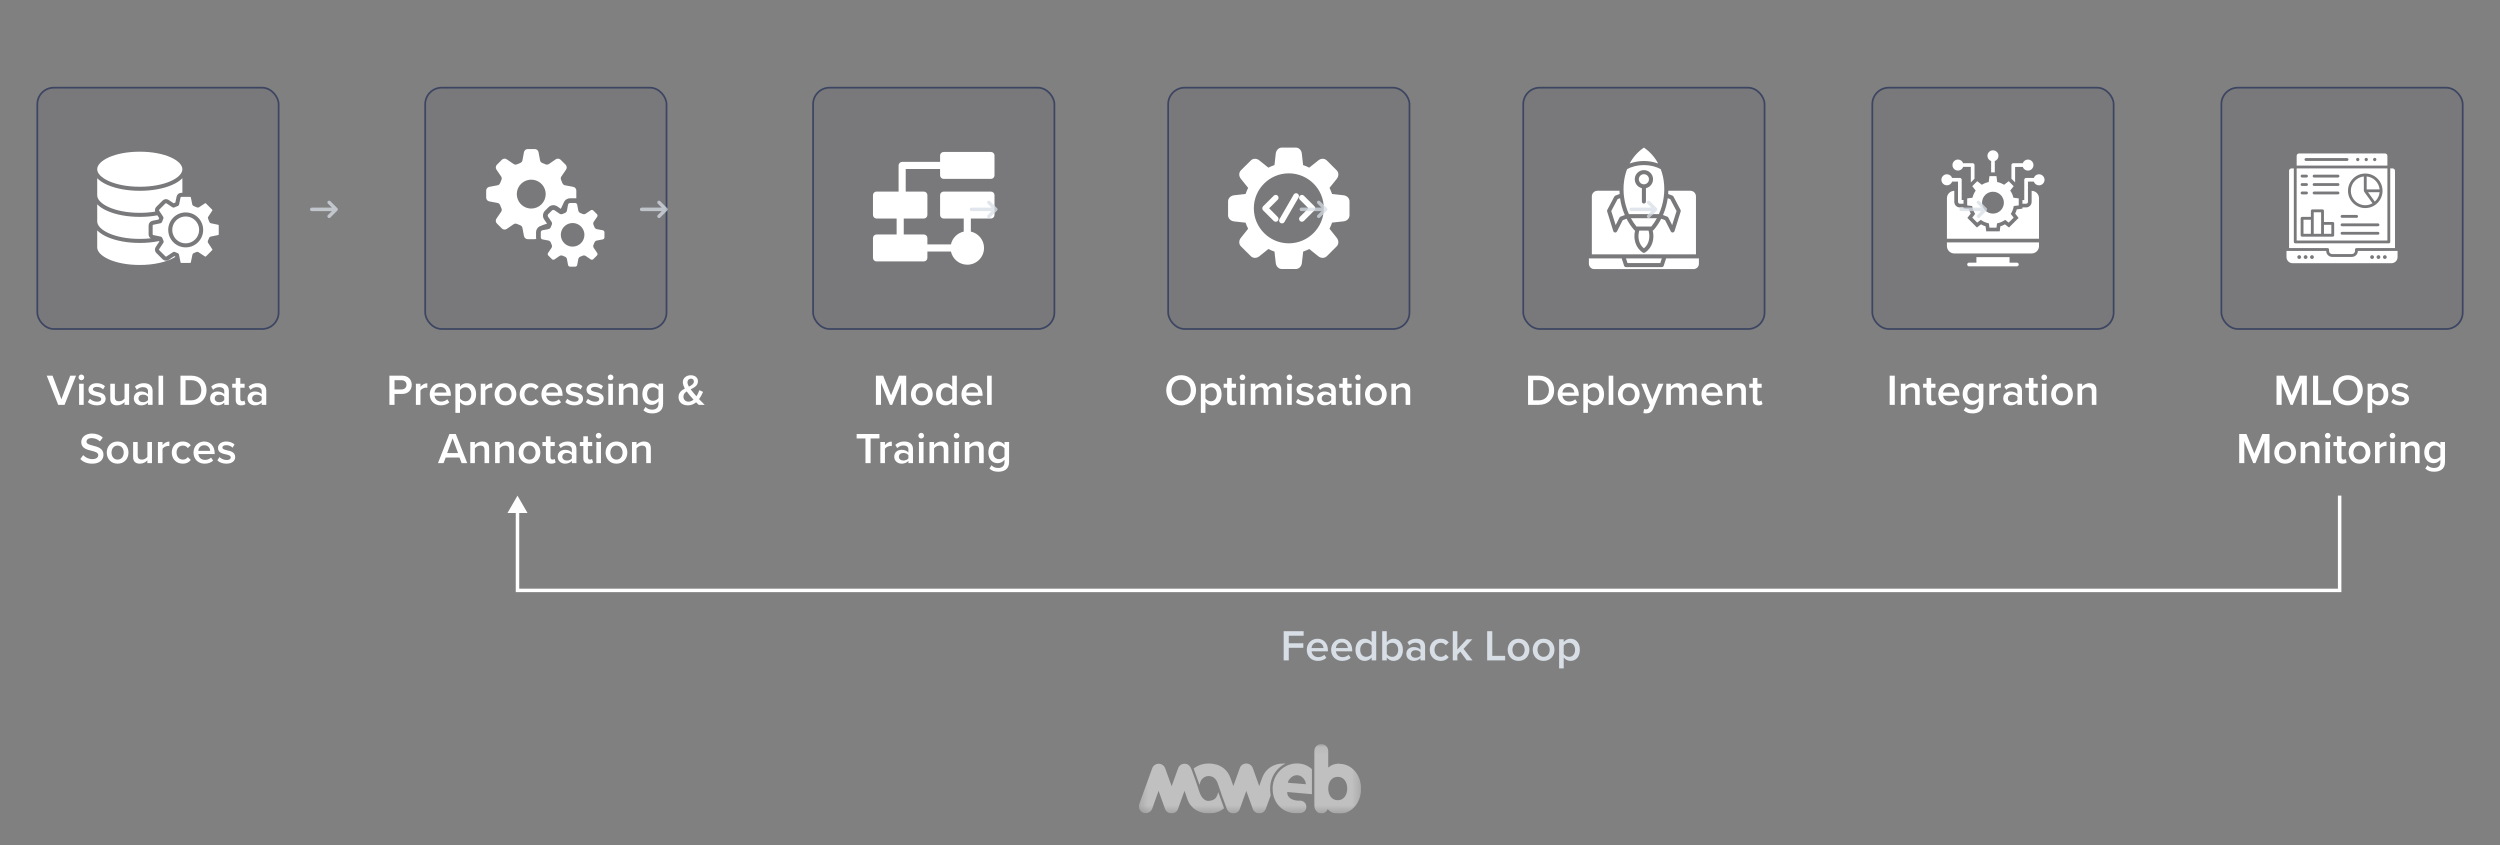 <svg width="343" height="116" viewBox="0 0 343 116" fill="none" xmlns="http://www.w3.org/2000/svg">
<rect x="0" y="0" width="343" height="116" fill="#808080" stroke="none"/>
<rect x="5.119" y="12.029" width="33.109" height="33.109" rx="2.263" fill="#3C4561" fill-opacity="0.1"/>
<rect x="5.119" y="12.029" width="33.109" height="33.109" rx="2.263" stroke="#3C4561" stroke-width="0.238"/>
<g clip-path="url(#clip0_177_52481)">
<path fill-rule="evenodd" clip-rule="evenodd" d="M19.18 20.812C22.674 20.812 25.022 22.056 25.022 23.217C25.022 24.379 22.674 25.622 19.18 25.622C15.686 25.622 13.338 24.379 13.337 23.218V23.217C13.338 22.055 15.685 20.812 19.18 20.812ZM14.741 25.369C14.139 25.105 13.667 24.794 13.337 24.451V26.795C13.338 27.957 15.685 29.2 19.18 29.2C19.886 29.201 20.59 29.146 21.287 29.033C21.251 28.919 21.247 28.797 21.276 28.681C21.305 28.565 21.365 28.459 21.45 28.375L22.31 27.515C22.416 27.408 22.556 27.34 22.706 27.325C22.857 27.31 23.008 27.347 23.133 27.431L23.828 27.889C23.905 27.854 23.982 27.822 24.061 27.791L24.228 26.978C24.258 26.83 24.338 26.696 24.455 26.601C24.572 26.505 24.719 26.454 24.87 26.455H25.022V24.451C24.692 24.794 24.22 25.106 23.619 25.369C22.429 25.891 20.852 26.178 19.18 26.178C17.507 26.178 15.931 25.891 14.74 25.369H14.741ZM14.741 28.946C15.931 29.468 17.507 29.756 19.18 29.756C19.989 29.758 20.796 29.687 21.593 29.543L21.838 29.917C21.81 29.983 21.782 30.051 21.757 30.119L20.913 30.294C20.764 30.323 20.631 30.403 20.536 30.52C20.44 30.637 20.388 30.784 20.39 30.935V32.151C20.389 32.259 20.415 32.364 20.465 32.459C20.515 32.554 20.588 32.635 20.677 32.695C20.18 32.75 19.68 32.778 19.18 32.777C15.685 32.777 13.337 31.534 13.337 30.372V28.028C13.667 28.372 14.139 28.683 14.741 28.946ZM24.013 35.274C24.025 35.266 24.039 35.26 24.052 35.254L24.041 35.197C23.997 35.18 23.954 35.162 23.911 35.144L23.134 35.655C23.008 35.739 22.857 35.777 22.707 35.762C22.556 35.746 22.416 35.679 22.31 35.571L21.45 34.712C21.343 34.605 21.275 34.465 21.26 34.315C21.245 34.164 21.282 34.014 21.366 33.888L21.863 33.134C21.854 33.114 21.846 33.093 21.837 33.074C20.962 33.25 20.072 33.337 19.18 33.333C17.507 33.333 15.931 33.045 14.741 32.524C14.139 32.26 13.667 31.949 13.337 31.606V33.949C13.337 35.111 15.685 36.354 19.18 36.354C21.099 36.354 22.906 35.95 24.013 35.273L24.013 35.274ZM30.011 32.151C30.011 32.174 30.003 32.197 29.989 32.215C29.974 32.233 29.954 32.245 29.931 32.248L28.899 32.461C28.853 32.471 28.809 32.492 28.773 32.524C28.737 32.555 28.709 32.595 28.693 32.64C28.646 32.774 28.59 32.904 28.527 33.03C28.505 33.074 28.495 33.122 28.497 33.171C28.5 33.22 28.516 33.267 28.543 33.308L29.126 34.193C29.139 34.212 29.145 34.235 29.143 34.258C29.14 34.281 29.13 34.303 29.113 34.318L28.253 35.178C28.237 35.195 28.216 35.205 28.193 35.208C28.17 35.21 28.147 35.204 28.128 35.191L27.223 34.595C27.183 34.569 27.137 34.553 27.089 34.55C27.041 34.546 26.993 34.556 26.95 34.576C26.831 34.633 26.709 34.683 26.584 34.726C26.539 34.742 26.498 34.769 26.466 34.805C26.434 34.842 26.412 34.885 26.402 34.933L26.183 35.996C26.179 36.019 26.167 36.039 26.149 36.054C26.132 36.069 26.109 36.076 26.086 36.076H24.87C24.847 36.076 24.824 36.069 24.806 36.054C24.789 36.039 24.777 36.019 24.773 35.996L24.553 34.933C24.544 34.885 24.522 34.842 24.49 34.805C24.458 34.769 24.417 34.742 24.372 34.726C24.247 34.683 24.125 34.633 24.006 34.576C23.963 34.556 23.915 34.547 23.867 34.55C23.819 34.553 23.773 34.569 23.733 34.595L22.828 35.191C22.809 35.204 22.786 35.21 22.763 35.208C22.74 35.205 22.719 35.195 22.703 35.178L21.843 34.318C21.826 34.302 21.816 34.281 21.813 34.258C21.811 34.235 21.817 34.212 21.83 34.193L22.413 33.308C22.44 33.267 22.456 33.22 22.458 33.171C22.461 33.122 22.451 33.074 22.429 33.03C22.366 32.904 22.31 32.773 22.262 32.64C22.246 32.595 22.219 32.555 22.183 32.524C22.147 32.492 22.104 32.471 22.057 32.461L21.025 32.248C21.002 32.244 20.982 32.232 20.967 32.215C20.953 32.197 20.945 32.174 20.946 32.151V30.935C20.945 30.912 20.953 30.889 20.967 30.872C20.982 30.854 21.002 30.842 21.025 30.838L22.024 30.632C22.072 30.622 22.116 30.599 22.153 30.567C22.19 30.534 22.217 30.492 22.232 30.445C22.28 30.297 22.338 30.153 22.406 30.013C22.427 29.97 22.436 29.922 22.433 29.874C22.43 29.826 22.414 29.78 22.388 29.739L21.83 28.893C21.817 28.874 21.811 28.851 21.813 28.828C21.816 28.805 21.826 28.784 21.843 28.768L22.703 27.908C22.718 27.891 22.74 27.881 22.763 27.879C22.786 27.876 22.809 27.882 22.828 27.895L23.654 28.439C23.695 28.466 23.743 28.482 23.792 28.485C23.841 28.488 23.89 28.477 23.933 28.455C24.081 28.38 24.233 28.316 24.39 28.263C24.436 28.248 24.477 28.22 24.509 28.184C24.541 28.148 24.563 28.104 24.573 28.056L24.773 27.09C24.776 27.067 24.788 27.047 24.806 27.032C24.824 27.017 24.847 27.01 24.87 27.01H26.086C26.109 27.01 26.132 27.017 26.149 27.032C26.167 27.047 26.179 27.067 26.183 27.09L26.382 28.056C26.392 28.104 26.414 28.148 26.447 28.184C26.479 28.221 26.52 28.248 26.566 28.263C26.723 28.316 26.875 28.38 27.023 28.455C27.066 28.477 27.115 28.488 27.164 28.485C27.213 28.482 27.26 28.466 27.301 28.439L28.128 27.895C28.147 27.882 28.17 27.876 28.193 27.879C28.216 27.881 28.237 27.891 28.253 27.908L29.113 28.768C29.13 28.784 29.14 28.805 29.142 28.828C29.145 28.851 29.139 28.874 29.126 28.893L28.569 29.739C28.542 29.779 28.527 29.826 28.523 29.874C28.52 29.922 28.53 29.97 28.551 30.013C28.618 30.153 28.676 30.298 28.724 30.445C28.739 30.492 28.767 30.534 28.803 30.567C28.84 30.599 28.884 30.622 28.932 30.632L29.931 30.838C29.954 30.842 29.974 30.854 29.989 30.872C30.004 30.89 30.011 30.912 30.011 30.935V32.151ZM25.478 29.144C25.952 29.144 26.416 29.285 26.811 29.548C27.205 29.812 27.513 30.187 27.694 30.625C27.876 31.063 27.924 31.546 27.831 32.011C27.738 32.477 27.51 32.904 27.174 33.239C26.839 33.575 26.411 33.803 25.946 33.896C25.481 33.989 24.998 33.941 24.56 33.76C24.122 33.578 23.747 33.27 23.483 32.876C23.22 32.481 23.079 32.018 23.079 31.543C23.08 30.907 23.333 30.297 23.782 29.848C24.232 29.398 24.842 29.145 25.478 29.144ZM25.478 33.386C25.113 33.386 24.757 33.278 24.454 33.076C24.151 32.873 23.914 32.585 23.775 32.248C23.635 31.912 23.599 31.541 23.67 31.183C23.741 30.826 23.917 30.497 24.174 30.24C24.432 29.982 24.761 29.806 25.118 29.735C25.476 29.664 25.847 29.701 26.183 29.84C26.52 29.98 26.808 30.216 27.011 30.519C27.213 30.822 27.321 31.179 27.321 31.543C27.321 32.032 27.126 32.501 26.781 32.846C26.435 33.192 25.967 33.386 25.478 33.387V33.386Z" fill="white"/>
</g>
<path d="M7.985 55.544L6.413 51.542H7.211L8.423 54.782L9.635 51.542H10.433L8.861 55.544H7.985ZM11.164 52.166C10.954 52.166 10.774 51.992 10.774 51.776C10.774 51.56 10.954 51.386 11.164 51.386C11.38 51.386 11.554 51.56 11.554 51.776C11.554 51.992 11.38 52.166 11.164 52.166ZM10.852 55.544V52.646H11.482V55.544H10.852ZM12.047 55.166L12.335 54.71C12.539 54.92 12.941 55.118 13.319 55.118C13.697 55.118 13.889 54.98 13.889 54.764C13.889 54.512 13.583 54.422 13.229 54.344C12.731 54.236 12.137 54.104 12.137 53.456C12.137 52.982 12.545 52.574 13.277 52.574C13.769 52.574 14.141 52.748 14.405 52.982L14.141 53.426C13.967 53.228 13.643 53.078 13.283 53.078C12.953 53.078 12.743 53.198 12.743 53.402C12.743 53.624 13.031 53.702 13.373 53.78C13.877 53.888 14.495 54.032 14.495 54.716C14.495 55.226 14.069 55.616 13.289 55.616C12.797 55.616 12.347 55.46 12.047 55.166ZM17.085 55.544V55.16C16.875 55.394 16.515 55.616 16.059 55.616C15.435 55.616 15.13 55.292 15.13 54.698V52.646H15.759V54.47C15.759 54.92 15.988 55.058 16.341 55.058C16.66 55.058 16.936 54.878 17.085 54.68V52.646H17.715V55.544H17.085ZM20.304 55.544V55.232C20.088 55.478 19.752 55.616 19.368 55.616C18.894 55.616 18.36 55.298 18.36 54.656C18.36 53.99 18.894 53.714 19.368 53.714C19.758 53.714 20.094 53.84 20.304 54.086V53.654C20.304 53.318 20.028 53.114 19.626 53.114C19.302 53.114 19.02 53.234 18.768 53.48L18.51 53.042C18.846 52.724 19.266 52.574 19.728 52.574C20.37 52.574 20.934 52.844 20.934 53.624V55.544H20.304ZM20.304 54.884V54.446C20.16 54.248 19.89 54.146 19.614 54.146C19.26 54.146 18.996 54.35 18.996 54.668C18.996 54.98 19.26 55.184 19.614 55.184C19.89 55.184 20.16 55.082 20.304 54.884ZM21.751 55.544V51.542H22.381V55.544H21.751ZM24.757 55.544V51.542H26.245C27.493 51.542 28.339 52.37 28.339 53.546C28.339 54.722 27.493 55.544 26.245 55.544H24.757ZM25.459 54.926H26.245C27.115 54.926 27.619 54.302 27.619 53.546C27.619 52.772 27.139 52.16 26.245 52.16H25.459V54.926ZM30.769 55.544V55.232C30.553 55.478 30.217 55.616 29.833 55.616C29.359 55.616 28.825 55.298 28.825 54.656C28.825 53.99 29.359 53.714 29.833 53.714C30.223 53.714 30.559 53.84 30.769 54.086V53.654C30.769 53.318 30.493 53.114 30.091 53.114C29.767 53.114 29.485 53.234 29.233 53.48L28.975 53.042C29.311 52.724 29.731 52.574 30.193 52.574C30.835 52.574 31.399 52.844 31.399 53.624V55.544H30.769ZM30.769 54.884V54.446C30.625 54.248 30.355 54.146 30.079 54.146C29.725 54.146 29.461 54.35 29.461 54.668C29.461 54.98 29.725 55.184 30.079 55.184C30.355 55.184 30.625 55.082 30.769 54.884ZM33.085 55.616C32.599 55.616 32.341 55.352 32.341 54.872V53.198H31.861V52.646H32.341V51.854H32.971V52.646H33.559V53.198H32.971V54.716C32.971 54.914 33.067 55.058 33.247 55.058C33.367 55.058 33.481 55.01 33.529 54.956L33.679 55.43C33.565 55.538 33.379 55.616 33.085 55.616ZM35.901 55.544V55.232C35.685 55.478 35.349 55.616 34.965 55.616C34.491 55.616 33.957 55.298 33.957 54.656C33.957 53.99 34.491 53.714 34.965 53.714C35.355 53.714 35.691 53.84 35.901 54.086V53.654C35.901 53.318 35.625 53.114 35.223 53.114C34.899 53.114 34.617 53.234 34.365 53.48L34.107 53.042C34.443 52.724 34.863 52.574 35.325 52.574C35.967 52.574 36.531 52.844 36.531 53.624V55.544H35.901ZM35.901 54.884V54.446C35.757 54.248 35.487 54.146 35.211 54.146C34.857 54.146 34.593 54.35 34.593 54.668C34.593 54.98 34.857 55.184 35.211 55.184C35.487 55.184 35.757 55.082 35.901 54.884ZM11.022 62.98L11.412 62.44C11.688 62.734 12.12 62.992 12.678 62.992C13.254 62.992 13.482 62.71 13.482 62.446C13.482 62.086 13.056 61.978 12.57 61.852C11.916 61.69 11.148 61.498 11.148 60.652C11.148 59.992 11.73 59.482 12.606 59.482C13.23 59.482 13.734 59.68 14.106 60.04L13.704 60.562C13.392 60.25 12.966 60.106 12.546 60.106C12.132 60.106 11.868 60.304 11.868 60.604C11.868 60.916 12.276 61.018 12.75 61.138C13.41 61.306 14.196 61.51 14.196 62.38C14.196 63.046 13.728 63.616 12.648 63.616C11.91 63.616 11.376 63.358 11.022 62.98ZM16.133 63.616C15.215 63.616 14.645 62.926 14.645 62.092C14.645 61.264 15.215 60.574 16.133 60.574C17.063 60.574 17.627 61.264 17.627 62.092C17.627 62.926 17.063 63.616 16.133 63.616ZM16.133 63.058C16.673 63.058 16.973 62.608 16.973 62.092C16.973 61.582 16.673 61.132 16.133 61.132C15.599 61.132 15.299 61.582 15.299 62.092C15.299 62.608 15.599 63.058 16.133 63.058ZM20.22 63.544V63.16C20.01 63.394 19.65 63.616 19.194 63.616C18.57 63.616 18.264 63.292 18.264 62.698V60.646H18.894V62.47C18.894 62.92 19.122 63.058 19.476 63.058C19.794 63.058 20.07 62.878 20.22 62.68V60.646H20.85V63.544H20.22ZM21.669 63.544V60.646H22.299V61.072C22.515 60.796 22.863 60.58 23.241 60.58V61.204C23.186 61.192 23.12 61.186 23.043 61.186C22.779 61.186 22.424 61.366 22.299 61.57V63.544H21.669ZM23.569 62.092C23.569 61.216 24.187 60.574 25.069 60.574C25.633 60.574 25.975 60.814 26.179 61.09L25.765 61.474C25.603 61.246 25.381 61.132 25.099 61.132C24.571 61.132 24.223 61.528 24.223 62.092C24.223 62.656 24.571 63.058 25.099 63.058C25.381 63.058 25.603 62.938 25.765 62.716L26.179 63.1C25.975 63.376 25.633 63.616 25.069 63.616C24.187 63.616 23.569 62.974 23.569 62.092ZM26.551 62.092C26.551 61.252 27.163 60.574 28.021 60.574C28.891 60.574 29.449 61.24 29.449 62.152V62.302H27.211C27.259 62.74 27.589 63.1 28.135 63.1C28.417 63.1 28.753 62.986 28.957 62.782L29.245 63.196C28.957 63.472 28.531 63.616 28.069 63.616C27.199 63.616 26.551 63.01 26.551 62.092ZM28.021 61.09C27.481 61.09 27.235 61.504 27.205 61.858H28.837C28.825 61.516 28.591 61.09 28.021 61.09ZM29.819 63.166L30.107 62.71C30.311 62.92 30.713 63.118 31.091 63.118C31.469 63.118 31.661 62.98 31.661 62.764C31.661 62.512 31.355 62.422 31.001 62.344C30.503 62.236 29.909 62.104 29.909 61.456C29.909 60.982 30.317 60.574 31.049 60.574C31.541 60.574 31.913 60.748 32.177 60.982L31.913 61.426C31.739 61.228 31.415 61.078 31.055 61.078C30.725 61.078 30.515 61.198 30.515 61.402C30.515 61.624 30.803 61.702 31.145 61.78C31.649 61.888 32.267 62.032 32.267 62.716C32.267 63.226 31.841 63.616 31.061 63.616C30.569 63.616 30.119 63.46 29.819 63.166Z" fill="white"/>
<rect x="58.337" y="12.029" width="33.109" height="33.109" rx="2.263" fill="#3C4561" fill-opacity="0.1"/>
<rect x="58.337" y="12.029" width="33.109" height="33.109" rx="2.263" stroke="#3C4561" stroke-width="0.238"/>
<g clip-path="url(#clip1_177_52481)">
<path d="M74.658 30.107C74.535 29.927 74.478 29.709 74.499 29.492C74.519 29.274 74.615 29.071 74.769 28.916L75.261 28.424C75.415 28.27 75.619 28.174 75.836 28.154C76.054 28.134 76.272 28.191 76.452 28.314L76.956 28.659C76.962 28.633 76.969 28.608 76.98 28.584C77.047 28.443 77.363 27.738 77.419 27.647C77.502 27.511 77.619 27.398 77.759 27.32C77.898 27.242 78.055 27.201 78.215 27.201H78.911C78.961 27.201 79.011 27.206 79.061 27.214C79.067 27.181 79.071 27.148 79.071 27.115V26.15C79.071 26.028 79.028 25.909 78.95 25.815C78.871 25.721 78.763 25.657 78.642 25.634L77.525 25.424C77.442 25.41 77.366 25.374 77.302 25.32C77.238 25.266 77.189 25.197 77.16 25.118C77.108 24.97 77.047 24.824 76.98 24.681C76.945 24.605 76.93 24.522 76.938 24.439C76.945 24.356 76.974 24.276 77.022 24.208L77.663 23.27C77.732 23.169 77.764 23.046 77.752 22.924C77.741 22.802 77.687 22.688 77.601 22.601L76.919 21.92C76.832 21.833 76.718 21.779 76.596 21.768C76.474 21.757 76.352 21.788 76.251 21.857L75.313 22.499C75.244 22.547 75.165 22.576 75.082 22.583C74.999 22.59 74.915 22.576 74.839 22.541C74.697 22.473 74.55 22.413 74.402 22.36C74.323 22.331 74.254 22.282 74.2 22.218C74.147 22.154 74.111 22.078 74.096 21.995L73.886 20.878C73.864 20.758 73.8 20.649 73.706 20.571C73.611 20.492 73.493 20.45 73.37 20.45H72.406C72.283 20.45 72.165 20.492 72.07 20.571C71.976 20.649 71.912 20.758 71.889 20.878L71.68 21.995C71.665 22.078 71.629 22.154 71.575 22.218C71.522 22.282 71.452 22.331 71.374 22.36C71.225 22.413 71.079 22.473 70.937 22.541C70.861 22.576 70.777 22.59 70.694 22.583C70.611 22.576 70.531 22.547 70.463 22.499L69.525 21.857C69.424 21.788 69.302 21.757 69.18 21.768C69.058 21.779 68.943 21.833 68.857 21.919L68.175 22.601C68.088 22.688 68.035 22.802 68.024 22.924C68.012 23.046 68.044 23.169 68.113 23.27L68.754 24.208C68.802 24.276 68.831 24.356 68.838 24.439C68.846 24.522 68.831 24.605 68.796 24.681C68.728 24.824 68.668 24.97 68.615 25.119C68.587 25.197 68.538 25.266 68.474 25.32C68.41 25.374 68.333 25.41 68.251 25.424L67.134 25.634C67.013 25.657 66.905 25.721 66.826 25.815C66.748 25.909 66.705 26.028 66.705 26.15V27.115C66.705 27.237 66.748 27.356 66.826 27.45C66.905 27.544 67.013 27.608 67.134 27.631L68.251 27.841C68.333 27.855 68.41 27.891 68.474 27.945C68.538 27.999 68.587 28.068 68.615 28.147C68.668 28.295 68.728 28.441 68.796 28.584C68.831 28.66 68.846 28.743 68.838 28.826C68.831 28.909 68.802 28.989 68.754 29.058L68.113 29.995C68.044 30.097 68.012 30.219 68.023 30.341C68.035 30.463 68.088 30.577 68.175 30.664L68.857 31.345C68.943 31.432 69.058 31.486 69.18 31.497C69.302 31.508 69.424 31.477 69.525 31.407L70.463 30.766C70.531 30.718 70.611 30.69 70.694 30.682C70.777 30.675 70.861 30.689 70.937 30.724C71.079 30.792 71.225 30.853 71.374 30.905C71.452 30.934 71.522 30.983 71.576 31.047C71.629 31.111 71.665 31.188 71.68 31.27L71.889 32.387C71.912 32.507 71.976 32.616 72.07 32.694C72.165 32.773 72.284 32.816 72.406 32.816H73.37C73.439 32.815 73.508 32.801 73.571 32.774C73.555 32.706 73.546 32.637 73.545 32.567V31.871C73.545 31.715 73.585 31.56 73.66 31.423C73.735 31.285 73.843 31.169 73.975 31.084C74.324 30.926 74.684 30.792 75.052 30.683L74.658 30.107ZM72.888 28.614C72.496 28.614 72.113 28.498 71.787 28.28C71.461 28.063 71.207 27.753 71.057 27.391C70.907 27.029 70.868 26.63 70.944 26.246C71.02 25.861 71.209 25.508 71.486 25.231C71.764 24.954 72.117 24.765 72.501 24.689C72.886 24.612 73.284 24.651 73.646 24.801C74.009 24.951 74.318 25.205 74.536 25.531C74.754 25.857 74.87 26.241 74.87 26.633C74.87 27.158 74.661 27.662 74.289 28.034C73.918 28.406 73.414 28.614 72.888 28.614Z" fill="white"/>
<path d="M82.698 31.591L81.891 31.44C81.816 31.426 81.745 31.393 81.687 31.343C81.628 31.294 81.583 31.23 81.557 31.158C81.52 31.053 81.478 30.951 81.431 30.851C81.398 30.782 81.385 30.705 81.391 30.629C81.398 30.552 81.424 30.479 81.468 30.416L81.931 29.74C81.968 29.685 81.986 29.618 81.979 29.552C81.973 29.486 81.944 29.424 81.897 29.377L81.405 28.885C81.358 28.838 81.296 28.809 81.23 28.803C81.164 28.797 81.097 28.814 81.043 28.851L80.366 29.314C80.303 29.358 80.23 29.384 80.153 29.391C80.077 29.398 80 29.384 79.931 29.352C79.831 29.304 79.729 29.262 79.624 29.225C79.552 29.199 79.488 29.154 79.439 29.096C79.389 29.037 79.356 28.966 79.343 28.891L79.191 28.084C79.179 28.019 79.144 27.96 79.093 27.918C79.042 27.875 78.978 27.852 78.911 27.852H78.215C78.149 27.852 78.085 27.875 78.033 27.918C77.982 27.96 77.948 28.019 77.935 28.084L77.784 28.891C77.77 28.966 77.737 29.037 77.688 29.096C77.638 29.154 77.574 29.199 77.502 29.225C77.398 29.262 77.296 29.304 77.196 29.352C77.126 29.384 77.049 29.398 76.973 29.391C76.897 29.384 76.824 29.358 76.761 29.314L76.084 28.851C76.029 28.814 75.963 28.797 75.897 28.803C75.83 28.809 75.768 28.838 75.721 28.885L75.23 29.377C75.182 29.424 75.153 29.486 75.147 29.552C75.141 29.618 75.158 29.685 75.196 29.739L75.659 30.416C75.702 30.479 75.729 30.552 75.735 30.629C75.742 30.705 75.728 30.782 75.696 30.851C75.648 30.951 75.606 31.053 75.569 31.158C75.543 31.23 75.499 31.294 75.44 31.343C75.381 31.393 75.311 31.426 75.235 31.439L74.429 31.591C74.364 31.603 74.305 31.638 74.262 31.689C74.22 31.74 74.196 31.804 74.196 31.871V32.566C74.196 32.633 74.219 32.697 74.262 32.749C74.305 32.8 74.364 32.834 74.429 32.847L75.235 32.998C75.311 33.011 75.381 33.045 75.44 33.094C75.499 33.144 75.543 33.208 75.569 33.28C75.606 33.384 75.648 33.486 75.696 33.586C75.728 33.656 75.742 33.732 75.735 33.809C75.729 33.885 75.702 33.958 75.659 34.021L75.196 34.698C75.158 34.753 75.141 34.819 75.147 34.885C75.153 34.951 75.182 35.013 75.229 35.06L75.721 35.552C75.768 35.599 75.83 35.629 75.897 35.635C75.963 35.641 76.029 35.624 76.084 35.586L76.761 35.123C76.823 35.08 76.897 35.053 76.973 35.047C77.049 35.04 77.126 35.053 77.196 35.086C77.296 35.133 77.398 35.176 77.502 35.212C77.574 35.239 77.638 35.283 77.688 35.342C77.737 35.401 77.77 35.471 77.784 35.547L77.935 36.353C77.947 36.418 77.982 36.477 78.033 36.52C78.085 36.562 78.149 36.586 78.215 36.586H78.911C78.978 36.586 79.042 36.562 79.093 36.52C79.144 36.477 79.179 36.418 79.191 36.353L79.343 35.547C79.356 35.471 79.389 35.401 79.439 35.342C79.488 35.283 79.552 35.239 79.624 35.212C79.728 35.176 79.831 35.133 79.931 35.086C80 35.053 80.077 35.04 80.153 35.047C80.23 35.053 80.303 35.08 80.366 35.123L81.043 35.586C81.097 35.624 81.164 35.641 81.23 35.635C81.296 35.629 81.358 35.6 81.405 35.553L81.897 35.061C81.944 35.014 81.973 34.952 81.979 34.885C81.986 34.819 81.968 34.753 81.931 34.698L81.468 34.021C81.424 33.958 81.398 33.885 81.391 33.809C81.385 33.732 81.398 33.656 81.431 33.586C81.478 33.486 81.52 33.384 81.557 33.28C81.583 33.208 81.628 33.144 81.687 33.094C81.745 33.045 81.816 33.012 81.891 32.998L82.698 32.847C82.763 32.835 82.822 32.8 82.865 32.749C82.907 32.698 82.93 32.633 82.93 32.567V31.871C82.93 31.805 82.907 31.74 82.865 31.689C82.822 31.638 82.763 31.603 82.698 31.591ZM78.563 33.837C78.243 33.837 77.93 33.742 77.664 33.565C77.398 33.387 77.191 33.134 77.068 32.838C76.945 32.542 76.913 32.217 76.976 31.903C77.038 31.589 77.192 31.301 77.419 31.074C77.645 30.848 77.934 30.694 78.248 30.631C78.561 30.569 78.887 30.601 79.183 30.724C79.478 30.846 79.731 31.053 79.909 31.32C80.087 31.586 80.182 31.899 80.182 32.219C80.182 32.648 80.011 33.06 79.708 33.363C79.404 33.667 78.993 33.837 78.563 33.837Z" fill="white"/>
</g>
<path d="M53.426 55.544V51.542H55.184C56.025 51.542 56.492 52.118 56.492 52.796C56.492 53.474 56.019 54.05 55.184 54.05H54.129V55.544H53.426ZM55.773 52.796C55.773 52.412 55.484 52.16 55.089 52.16H54.129V53.432H55.089C55.484 53.432 55.773 53.18 55.773 52.796ZM57.059 55.544V52.646H57.689V53.072C57.905 52.796 58.253 52.58 58.631 52.58V53.204C58.577 53.192 58.511 53.186 58.433 53.186C58.169 53.186 57.815 53.366 57.689 53.57V55.544H57.059ZM58.959 54.092C58.959 53.252 59.571 52.574 60.429 52.574C61.299 52.574 61.857 53.24 61.857 54.152V54.302H59.619C59.667 54.74 59.997 55.1 60.543 55.1C60.825 55.1 61.161 54.986 61.365 54.782L61.653 55.196C61.365 55.472 60.939 55.616 60.477 55.616C59.607 55.616 58.959 55.01 58.959 54.092ZM60.429 53.09C59.889 53.09 59.643 53.504 59.613 53.858H61.245C61.233 53.516 60.999 53.09 60.429 53.09ZM63.109 56.648H62.479V52.646H63.109V53.042C63.325 52.754 63.661 52.574 64.039 52.574C64.789 52.574 65.323 53.138 65.323 54.092C65.323 55.046 64.789 55.616 64.039 55.616C63.673 55.616 63.343 55.454 63.109 55.142V56.648ZM64.669 54.092C64.669 53.534 64.351 53.132 63.853 53.132C63.559 53.132 63.247 53.306 63.109 53.522V54.668C63.247 54.878 63.559 55.058 63.853 55.058C64.351 55.058 64.669 54.656 64.669 54.092ZM65.959 55.544V52.646H66.589V53.072C66.805 52.796 67.153 52.58 67.531 52.58V53.204C67.477 53.192 67.411 53.186 67.333 53.186C67.069 53.186 66.715 53.366 66.589 53.57V55.544H65.959ZM69.347 55.616C68.429 55.616 67.859 54.926 67.859 54.092C67.859 53.264 68.429 52.574 69.347 52.574C70.277 52.574 70.841 53.264 70.841 54.092C70.841 54.926 70.277 55.616 69.347 55.616ZM69.347 55.058C69.887 55.058 70.187 54.608 70.187 54.092C70.187 53.582 69.887 53.132 69.347 53.132C68.813 53.132 68.513 53.582 68.513 54.092C68.513 54.608 68.813 55.058 69.347 55.058ZM71.299 54.092C71.299 53.216 71.917 52.574 72.799 52.574C73.363 52.574 73.705 52.814 73.909 53.09L73.495 53.474C73.333 53.246 73.111 53.132 72.829 53.132C72.301 53.132 71.953 53.528 71.953 54.092C71.953 54.656 72.301 55.058 72.829 55.058C73.111 55.058 73.333 54.938 73.495 54.716L73.909 55.1C73.705 55.376 73.363 55.616 72.799 55.616C71.917 55.616 71.299 54.974 71.299 54.092ZM74.281 54.092C74.281 53.252 74.893 52.574 75.751 52.574C76.621 52.574 77.179 53.24 77.179 54.152V54.302H74.941C74.989 54.74 75.319 55.1 75.865 55.1C76.147 55.1 76.483 54.986 76.687 54.782L76.975 55.196C76.687 55.472 76.261 55.616 75.799 55.616C74.929 55.616 74.281 55.01 74.281 54.092ZM75.751 53.09C75.211 53.09 74.965 53.504 74.935 53.858H76.567C76.555 53.516 76.321 53.09 75.751 53.09ZM77.549 55.166L77.837 54.71C78.041 54.92 78.443 55.118 78.821 55.118C79.199 55.118 79.391 54.98 79.391 54.764C79.391 54.512 79.085 54.422 78.731 54.344C78.233 54.236 77.639 54.104 77.639 53.456C77.639 52.982 78.047 52.574 78.779 52.574C79.271 52.574 79.643 52.748 79.907 52.982L79.643 53.426C79.469 53.228 79.145 53.078 78.785 53.078C78.455 53.078 78.245 53.198 78.245 53.402C78.245 53.624 78.533 53.702 78.875 53.78C79.379 53.888 79.997 54.032 79.997 54.716C79.997 55.226 79.571 55.616 78.791 55.616C78.299 55.616 77.849 55.46 77.549 55.166ZM80.379 55.166L80.667 54.71C80.871 54.92 81.273 55.118 81.651 55.118C82.029 55.118 82.221 54.98 82.221 54.764C82.221 54.512 81.915 54.422 81.561 54.344C81.063 54.236 80.469 54.104 80.469 53.456C80.469 52.982 80.877 52.574 81.609 52.574C82.101 52.574 82.473 52.748 82.737 52.982L82.473 53.426C82.299 53.228 81.975 53.078 81.615 53.078C81.285 53.078 81.075 53.198 81.075 53.402C81.075 53.624 81.363 53.702 81.705 53.78C82.209 53.888 82.827 54.032 82.827 54.716C82.827 55.226 82.401 55.616 81.621 55.616C81.129 55.616 80.679 55.46 80.379 55.166ZM83.773 52.166C83.563 52.166 83.383 51.992 83.383 51.776C83.383 51.56 83.563 51.386 83.773 51.386C83.989 51.386 84.163 51.56 84.163 51.776C84.163 51.992 83.989 52.166 83.773 52.166ZM83.461 55.544V52.646H84.091V55.544H83.461ZM86.865 55.544V53.732C86.865 53.282 86.636 53.132 86.282 53.132C85.959 53.132 85.683 53.324 85.538 53.522V55.544H84.909V52.646H85.538V53.042C85.731 52.814 86.103 52.574 86.558 52.574C87.183 52.574 87.495 52.91 87.495 53.504V55.544H86.865ZM88.277 56.288L88.571 55.832C88.805 56.102 89.105 56.204 89.489 56.204C89.903 56.204 90.347 56.012 90.347 55.418V55.07C90.125 55.358 89.795 55.55 89.417 55.55C88.679 55.55 88.133 55.016 88.133 54.062C88.133 53.126 88.673 52.574 89.417 52.574C89.783 52.574 90.113 52.742 90.347 53.048V52.646H90.977V55.394C90.977 56.438 90.203 56.72 89.489 56.72C88.997 56.72 88.631 56.612 88.277 56.288ZM90.347 54.602V53.522C90.209 53.306 89.897 53.132 89.603 53.132C89.105 53.132 88.787 53.504 88.787 54.062C88.787 54.62 89.105 54.992 89.603 54.992C89.897 54.992 90.209 54.818 90.347 54.602ZM95.908 54.758C96.148 55.01 96.4 55.268 96.682 55.544H95.86C95.764 55.454 95.638 55.328 95.506 55.196C95.206 55.448 94.84 55.616 94.384 55.616C93.67 55.616 93.094 55.238 93.094 54.476C93.094 53.858 93.508 53.546 93.964 53.306C93.796 53.006 93.682 52.706 93.682 52.43C93.682 51.89 94.144 51.482 94.768 51.482C95.314 51.482 95.758 51.782 95.758 52.304C95.758 52.91 95.26 53.168 94.762 53.414C94.894 53.6 95.038 53.774 95.152 53.906C95.284 54.068 95.416 54.218 95.548 54.368C95.74 54.08 95.872 53.762 95.944 53.534L96.46 53.768C96.322 54.086 96.142 54.44 95.908 54.758ZM94.318 52.442C94.318 52.622 94.402 52.832 94.516 53.042C94.894 52.862 95.2 52.67 95.2 52.334C95.2 52.088 95.026 51.95 94.798 51.95C94.528 51.95 94.318 52.154 94.318 52.442ZM94.462 55.112C94.72 55.112 94.954 54.998 95.152 54.83C94.954 54.614 94.768 54.404 94.66 54.278C94.516 54.104 94.36 53.906 94.216 53.702C93.958 53.876 93.766 54.086 93.766 54.422C93.766 54.86 94.096 55.112 94.462 55.112ZM63.337 63.544L63.043 62.776H61.147L60.853 63.544H60.085L61.657 59.542H62.533L64.105 63.544H63.337ZM62.095 60.136L61.345 62.158H62.845L62.095 60.136ZM66.48 63.544V61.732C66.48 61.282 66.252 61.132 65.898 61.132C65.574 61.132 65.298 61.324 65.154 61.522V63.544H64.524V60.646H65.154V61.042C65.346 60.814 65.718 60.574 66.174 60.574C66.798 60.574 67.11 60.91 67.11 61.504V63.544H66.48ZM69.884 63.544V61.732C69.884 61.282 69.656 61.132 69.302 61.132C68.978 61.132 68.702 61.324 68.558 61.522V63.544H67.928V60.646H68.558V61.042C68.75 60.814 69.122 60.574 69.578 60.574C70.202 60.574 70.514 60.91 70.514 61.504V63.544H69.884ZM72.64 63.616C71.722 63.616 71.152 62.926 71.152 62.092C71.152 61.264 71.722 60.574 72.64 60.574C73.57 60.574 74.134 61.264 74.134 62.092C74.134 62.926 73.57 63.616 72.64 63.616ZM72.64 63.058C73.18 63.058 73.48 62.608 73.48 62.092C73.48 61.582 73.18 61.132 72.64 61.132C72.106 61.132 71.806 61.582 71.806 62.092C71.806 62.608 72.106 63.058 72.64 63.058ZM75.642 63.616C75.156 63.616 74.898 63.352 74.898 62.872V61.198H74.418V60.646H74.898V59.854H75.528V60.646H76.116V61.198H75.528V62.716C75.528 62.914 75.624 63.058 75.804 63.058C75.924 63.058 76.038 63.01 76.086 62.956L76.236 63.43C76.122 63.538 75.936 63.616 75.642 63.616ZM78.458 63.544V63.232C78.242 63.478 77.906 63.616 77.522 63.616C77.048 63.616 76.514 63.298 76.514 62.656C76.514 61.99 77.048 61.714 77.522 61.714C77.912 61.714 78.248 61.84 78.458 62.086V61.654C78.458 61.318 78.182 61.114 77.78 61.114C77.456 61.114 77.174 61.234 76.922 61.48L76.664 61.042C77 60.724 77.42 60.574 77.882 60.574C78.524 60.574 79.088 60.844 79.088 61.624V63.544H78.458ZM78.458 62.884V62.446C78.314 62.248 78.044 62.146 77.768 62.146C77.414 62.146 77.15 62.35 77.15 62.668C77.15 62.98 77.414 63.184 77.768 63.184C78.044 63.184 78.314 63.082 78.458 62.884ZM80.775 63.616C80.289 63.616 80.031 63.352 80.031 62.872V61.198H79.551V60.646H80.031V59.854H80.661V60.646H81.249V61.198H80.661V62.716C80.661 62.914 80.757 63.058 80.937 63.058C81.057 63.058 81.171 63.01 81.219 62.956L81.369 63.43C81.255 63.538 81.069 63.616 80.775 63.616ZM82.133 60.166C81.923 60.166 81.743 59.992 81.743 59.776C81.743 59.56 81.923 59.386 82.133 59.386C82.349 59.386 82.523 59.56 82.523 59.776C82.523 59.992 82.349 60.166 82.133 60.166ZM81.821 63.544V60.646H82.451V63.544H81.821ZM84.576 63.616C83.658 63.616 83.088 62.926 83.088 62.092C83.088 61.264 83.658 60.574 84.576 60.574C85.506 60.574 86.07 61.264 86.07 62.092C86.07 62.926 85.506 63.616 84.576 63.616ZM84.576 63.058C85.116 63.058 85.416 62.608 85.416 62.092C85.416 61.582 85.116 61.132 84.576 61.132C84.042 61.132 83.742 61.582 83.742 62.092C83.742 62.608 84.042 63.058 84.576 63.058ZM88.663 63.544V61.732C88.663 61.282 88.435 61.132 88.081 61.132C87.757 61.132 87.481 61.324 87.337 61.522V63.544H86.707V60.646H87.337V61.042C87.529 60.814 87.901 60.574 88.357 60.574C88.981 60.574 89.293 60.91 89.293 61.504V63.544H88.663Z" fill="white"/>
<rect x="111.554" y="12.029" width="33.109" height="33.109" rx="2.263" fill="#3C4561" fill-opacity="0.1"/>
<rect x="111.554" y="12.029" width="33.109" height="33.109" rx="2.263" stroke="#3C4561" stroke-width="0.238"/>
<g clip-path="url(#clip2_177_52481)">
<path d="M129.468 24.544H135.957C136.227 24.544 136.446 24.326 136.446 24.056V21.338C136.446 21.068 136.227 20.849 135.957 20.849H129.468C129.198 20.849 128.979 21.068 128.979 21.338V22.208H123.776C123.506 22.208 123.287 22.427 123.287 22.697V26.286H120.26C119.991 26.286 119.772 26.504 119.772 26.774V29.492C119.772 29.762 119.991 29.981 120.26 29.981H123.017V32.172H120.26C119.991 32.172 119.772 32.391 119.772 32.661V35.379C119.772 35.649 119.991 35.867 120.26 35.867H126.75C127.019 35.867 127.238 35.649 127.238 35.379V34.508H130.468C130.692 35.541 131.613 36.318 132.712 36.318C133.979 36.318 135.01 35.287 135.01 34.02C135.01 32.92 134.234 31.999 133.201 31.775V29.981H135.957C136.227 29.981 136.446 29.762 136.446 29.492V26.774C136.446 26.504 136.227 26.286 135.957 26.286H129.468C129.198 26.286 128.979 26.504 128.979 26.774V29.492C128.979 29.762 129.198 29.981 129.468 29.981H132.224V31.775C131.349 31.965 130.658 32.656 130.468 33.531H127.238V32.661C127.238 32.391 127.019 32.172 126.75 32.172H123.994V29.981H126.75C127.019 29.981 127.238 29.762 127.238 29.492V26.774C127.238 26.504 127.019 26.286 126.75 26.286H124.264V23.185H128.979V24.056C128.979 24.326 129.198 24.544 129.468 24.544Z" fill="white"/>
</g>
<path d="M123.63 55.544V52.514L122.4 55.544H122.1L120.876 52.514V55.544H120.174V51.542H121.164L122.25 54.236L123.342 51.542H124.332V55.544H123.63ZM126.473 55.616C125.555 55.616 124.985 54.926 124.985 54.092C124.985 53.264 125.555 52.574 126.473 52.574C127.403 52.574 127.967 53.264 127.967 54.092C127.967 54.926 127.403 55.616 126.473 55.616ZM126.473 55.058C127.013 55.058 127.313 54.608 127.313 54.092C127.313 53.582 127.013 53.132 126.473 53.132C125.939 53.132 125.639 53.582 125.639 54.092C125.639 54.608 125.939 55.058 126.473 55.058ZM130.645 55.544V55.148C130.423 55.436 130.087 55.616 129.715 55.616C128.971 55.616 128.425 55.052 128.425 54.098C128.425 53.162 128.965 52.574 129.715 52.574C130.075 52.574 130.411 52.742 130.645 53.048V51.542H131.275V55.544H130.645ZM130.645 54.674V53.522C130.501 53.306 130.195 53.132 129.895 53.132C129.397 53.132 129.079 53.534 129.079 54.098C129.079 54.656 129.397 55.058 129.895 55.058C130.195 55.058 130.501 54.89 130.645 54.674ZM131.911 54.092C131.911 53.252 132.523 52.574 133.381 52.574C134.251 52.574 134.809 53.24 134.809 54.152V54.302H132.571C132.619 54.74 132.949 55.1 133.495 55.1C133.777 55.1 134.113 54.986 134.317 54.782L134.605 55.196C134.317 55.472 133.891 55.616 133.429 55.616C132.559 55.616 131.911 55.01 131.911 54.092ZM133.381 53.09C132.841 53.09 132.595 53.504 132.565 53.858H134.197C134.185 53.516 133.951 53.09 133.381 53.09ZM135.431 55.544V51.542H136.061V55.544H135.431ZM118.743 63.544V60.16H117.531V59.542H120.657V60.16H119.445V63.544H118.743ZM120.783 63.544V60.646H121.413V61.072C121.629 60.796 121.977 60.58 122.355 60.58V61.204C122.301 61.192 122.235 61.186 122.157 61.186C121.893 61.186 121.539 61.366 121.413 61.57V63.544H120.783ZM124.633 63.544V63.232C124.417 63.478 124.081 63.616 123.697 63.616C123.223 63.616 122.689 63.298 122.689 62.656C122.689 61.99 123.223 61.714 123.697 61.714C124.087 61.714 124.423 61.84 124.633 62.086V61.654C124.633 61.318 124.357 61.114 123.955 61.114C123.631 61.114 123.349 61.234 123.097 61.48L122.839 61.042C123.175 60.724 123.595 60.574 124.057 60.574C124.699 60.574 125.263 60.844 125.263 61.624V63.544H124.633ZM124.633 62.884V62.446C124.489 62.248 124.219 62.146 123.943 62.146C123.589 62.146 123.325 62.35 123.325 62.668C123.325 62.98 123.589 63.184 123.943 63.184C124.219 63.184 124.489 63.082 124.633 62.884ZM126.391 60.166C126.181 60.166 126.001 59.992 126.001 59.776C126.001 59.56 126.181 59.386 126.391 59.386C126.607 59.386 126.781 59.56 126.781 59.776C126.781 59.992 126.607 60.166 126.391 60.166ZM126.079 63.544V60.646H126.709V63.544H126.079ZM129.483 63.544V61.732C129.483 61.282 129.255 61.132 128.901 61.132C128.577 61.132 128.301 61.324 128.157 61.522V63.544H127.527V60.646H128.157V61.042C128.349 60.814 128.721 60.574 129.177 60.574C129.801 60.574 130.113 60.91 130.113 61.504V63.544H129.483ZM131.243 60.166C131.033 60.166 130.853 59.992 130.853 59.776C130.853 59.56 131.033 59.386 131.243 59.386C131.459 59.386 131.633 59.56 131.633 59.776C131.633 59.992 131.459 60.166 131.243 60.166ZM130.931 63.544V60.646H131.561V63.544H130.931ZM134.334 63.544V61.732C134.334 61.282 134.106 61.132 133.752 61.132C133.428 61.132 133.152 61.324 133.008 61.522V63.544H132.378V60.646H133.008V61.042C133.2 60.814 133.572 60.574 134.028 60.574C134.652 60.574 134.964 60.91 134.964 61.504V63.544H134.334ZM135.747 64.288L136.041 63.832C136.275 64.102 136.575 64.204 136.959 64.204C137.373 64.204 137.817 64.012 137.817 63.418V63.07C137.595 63.358 137.265 63.55 136.887 63.55C136.149 63.55 135.603 63.016 135.603 62.062C135.603 61.126 136.143 60.574 136.887 60.574C137.253 60.574 137.583 60.742 137.817 61.048V60.646H138.447V63.394C138.447 64.438 137.673 64.72 136.959 64.72C136.467 64.72 136.101 64.612 135.747 64.288ZM137.817 62.602V61.522C137.679 61.306 137.367 61.132 137.073 61.132C136.575 61.132 136.257 61.504 136.257 62.062C136.257 62.62 136.575 62.992 137.073 62.992C137.367 62.992 137.679 62.818 137.817 62.602Z" fill="white"/>
<rect x="160.272" y="12.029" width="33.109" height="33.109" rx="2.263" fill="#3C4561" fill-opacity="0.1"/>
<rect x="160.272" y="12.029" width="33.109" height="33.109" rx="2.263" stroke="#3C4561" stroke-width="0.238"/>
<g clip-path="url(#clip3_177_52481)">
<path fill-rule="evenodd" clip-rule="evenodd" d="M177.779 36.91H175.874C175.444 36.91 175.093 36.568 175.034 36.09L174.858 34.517C174.575 34.419 174.292 34.302 174.018 34.166L172.778 35.162C172.407 35.455 171.908 35.455 171.606 35.142L170.258 33.804C169.955 33.492 169.945 33.003 170.248 32.632L171.244 31.382C171.108 31.118 170.99 30.835 170.893 30.552L169.31 30.376C168.841 30.317 168.49 29.965 168.49 29.536V27.631C168.49 27.201 168.841 26.849 169.31 26.791L170.893 26.615C170.99 26.332 171.108 26.049 171.244 25.775L170.248 24.535C169.945 24.163 169.955 23.665 170.258 23.362L171.606 22.024C171.908 21.712 172.407 21.702 172.778 22.005L174.018 23.001C174.292 22.864 174.575 22.747 174.858 22.649L175.034 21.067C175.093 20.598 175.444 20.247 175.874 20.247H177.779C178.209 20.247 178.56 20.598 178.609 21.067L178.785 22.649C179.078 22.747 179.361 22.864 179.625 23.001L180.875 22.005C181.246 21.702 181.735 21.712 182.047 22.024L183.386 23.362C183.698 23.665 183.698 24.163 183.405 24.535L182.409 25.775C182.546 26.049 182.663 26.332 182.76 26.615L184.343 26.791C184.812 26.849 185.154 27.201 185.154 27.631V29.526C185.154 29.965 184.812 30.317 184.343 30.366L182.76 30.542C182.663 30.835 182.546 31.108 182.409 31.382L183.405 32.632C183.698 33.003 183.698 33.492 183.386 33.804L182.047 35.142C181.735 35.455 181.246 35.455 180.875 35.162L179.635 34.166C179.361 34.302 179.078 34.419 178.795 34.517L178.619 36.09C178.56 36.568 178.209 36.91 177.779 36.91ZM176.822 33.384C174.175 33.384 172.026 31.235 172.026 28.578C172.026 25.931 174.175 23.782 176.822 23.782C179.469 23.782 181.627 25.931 181.627 28.578C181.627 31.235 179.469 33.384 176.822 33.384Z" fill="white"/>
<path fill-rule="evenodd" clip-rule="evenodd" d="M174.126 28.578L175.298 29.76C175.542 30.005 175.376 30.425 175.025 30.425C174.917 30.425 174.819 30.376 174.751 30.307L173.296 28.862C173.149 28.705 173.149 28.461 173.296 28.305L174.751 26.859C174.849 26.762 174.986 26.713 175.122 26.752C175.406 26.83 175.523 27.191 175.298 27.406L174.126 28.578ZM179.518 28.578L178.346 27.406C178.248 27.309 178.209 27.172 178.248 27.035C178.326 26.752 178.678 26.635 178.902 26.859L180.348 28.305C180.504 28.451 180.504 28.705 180.348 28.852L178.902 30.307C178.824 30.376 178.727 30.425 178.629 30.425C178.277 30.425 178.101 29.995 178.346 29.751L179.518 28.578ZM175.884 30.649C175.591 30.649 175.396 30.327 175.552 30.063L177.486 26.713C177.554 26.586 177.681 26.508 177.828 26.508C178.121 26.517 178.316 26.83 178.16 27.104L176.226 30.454C176.158 30.581 176.031 30.649 175.884 30.649Z" fill="white"/>
</g>
<path d="M160.007 53.546C160.007 52.352 160.853 51.476 162.053 51.476C163.253 51.476 164.099 52.352 164.099 53.546C164.099 54.74 163.253 55.616 162.053 55.616C160.853 55.616 160.007 54.74 160.007 53.546ZM163.379 53.546C163.379 52.718 162.857 52.1 162.053 52.1C161.243 52.1 160.727 52.718 160.727 53.546C160.727 54.368 161.243 54.992 162.053 54.992C162.857 54.992 163.379 54.368 163.379 53.546ZM165.387 56.648H164.757V52.646H165.387V53.042C165.603 52.754 165.939 52.574 166.317 52.574C167.067 52.574 167.601 53.138 167.601 54.092C167.601 55.046 167.067 55.616 166.317 55.616C165.951 55.616 165.621 55.454 165.387 55.142V56.648ZM166.947 54.092C166.947 53.534 166.629 53.132 166.131 53.132C165.837 53.132 165.525 53.306 165.387 53.522V54.668C165.525 54.878 165.837 55.058 166.131 55.058C166.629 55.058 166.947 54.656 166.947 54.092ZM169.107 55.616C168.621 55.616 168.363 55.352 168.363 54.872V53.198H167.883V52.646H168.363V51.854H168.993V52.646H169.581V53.198H168.993V54.716C168.993 54.914 169.089 55.058 169.269 55.058C169.389 55.058 169.503 55.01 169.551 54.956L169.701 55.43C169.587 55.538 169.401 55.616 169.107 55.616ZM170.465 52.166C170.255 52.166 170.075 51.992 170.075 51.776C170.075 51.56 170.255 51.386 170.465 51.386C170.681 51.386 170.855 51.56 170.855 51.776C170.855 51.992 170.681 52.166 170.465 52.166ZM170.153 55.544V52.646H170.783V55.544H170.153ZM175.153 55.544V53.654C175.153 53.342 175.015 53.132 174.679 53.132C174.397 53.132 174.133 53.33 174.007 53.516V55.544H173.377V53.654C173.377 53.342 173.239 53.132 172.897 53.132C172.621 53.132 172.363 53.33 172.231 53.522V55.544H171.601V52.646H172.231V53.042C172.351 52.862 172.735 52.574 173.173 52.574C173.605 52.574 173.869 52.79 173.965 53.108C174.133 52.844 174.517 52.574 174.949 52.574C175.483 52.574 175.783 52.862 175.783 53.45V55.544H175.153ZM176.911 52.166C176.701 52.166 176.521 51.992 176.521 51.776C176.521 51.56 176.701 51.386 176.911 51.386C177.127 51.386 177.301 51.56 177.301 51.776C177.301 51.992 177.127 52.166 176.911 52.166ZM176.599 55.544V52.646H177.229V55.544H176.599ZM177.794 55.166L178.082 54.71C178.286 54.92 178.688 55.118 179.066 55.118C179.444 55.118 179.636 54.98 179.636 54.764C179.636 54.512 179.33 54.422 178.976 54.344C178.478 54.236 177.884 54.104 177.884 53.456C177.884 52.982 178.292 52.574 179.024 52.574C179.516 52.574 179.888 52.748 180.152 52.982L179.888 53.426C179.714 53.228 179.39 53.078 179.03 53.078C178.7 53.078 178.49 53.198 178.49 53.402C178.49 53.624 178.778 53.702 179.12 53.78C179.624 53.888 180.242 54.032 180.242 54.716C180.242 55.226 179.816 55.616 179.036 55.616C178.544 55.616 178.094 55.46 177.794 55.166ZM182.646 55.544V55.232C182.43 55.478 182.094 55.616 181.71 55.616C181.236 55.616 180.702 55.298 180.702 54.656C180.702 53.99 181.236 53.714 181.71 53.714C182.1 53.714 182.436 53.84 182.646 54.086V53.654C182.646 53.318 182.37 53.114 181.968 53.114C181.644 53.114 181.362 53.234 181.11 53.48L180.852 53.042C181.188 52.724 181.608 52.574 182.07 52.574C182.712 52.574 183.276 52.844 183.276 53.624V55.544H182.646ZM182.646 54.884V54.446C182.502 54.248 182.232 54.146 181.956 54.146C181.602 54.146 181.338 54.35 181.338 54.668C181.338 54.98 181.602 55.184 181.956 55.184C182.232 55.184 182.502 55.082 182.646 54.884ZM184.963 55.616C184.477 55.616 184.219 55.352 184.219 54.872V53.198H183.739V52.646H184.219V51.854H184.849V52.646H185.437V53.198H184.849V54.716C184.849 54.914 184.945 55.058 185.125 55.058C185.245 55.058 185.359 55.01 185.407 54.956L185.557 55.43C185.443 55.538 185.257 55.616 184.963 55.616ZM186.321 52.166C186.111 52.166 185.931 51.992 185.931 51.776C185.931 51.56 186.111 51.386 186.321 51.386C186.537 51.386 186.711 51.56 186.711 51.776C186.711 51.992 186.537 52.166 186.321 52.166ZM186.009 55.544V52.646H186.639V55.544H186.009ZM188.764 55.616C187.846 55.616 187.276 54.926 187.276 54.092C187.276 53.264 187.846 52.574 188.764 52.574C189.694 52.574 190.258 53.264 190.258 54.092C190.258 54.926 189.694 55.616 188.764 55.616ZM188.764 55.058C189.304 55.058 189.604 54.608 189.604 54.092C189.604 53.582 189.304 53.132 188.764 53.132C188.23 53.132 187.93 53.582 187.93 54.092C187.93 54.608 188.23 55.058 188.764 55.058ZM192.852 55.544V53.732C192.852 53.282 192.624 53.132 192.27 53.132C191.946 53.132 191.67 53.324 191.526 53.522V55.544H190.896V52.646H191.526V53.042C191.718 52.814 192.09 52.574 192.546 52.574C193.17 52.574 193.482 52.91 193.482 53.504V55.544H192.852Z" fill="white"/>
<rect x="208.989" y="12.029" width="33.109" height="33.109" rx="2.263" fill="#3C4561" fill-opacity="0.1"/>
<rect x="208.989" y="12.029" width="33.109" height="33.109" rx="2.263" stroke="#3C4561" stroke-width="0.238"/>
<g clip-path="url(#clip4_177_52481)">
<path fill-rule="evenodd" clip-rule="evenodd" d="M225.544 34.071C224.803 33.49 224.662 32.465 224.908 31.642H226.179C226.426 32.465 226.284 33.49 225.544 34.071ZM226.554 31.084H224.534C224.242 30.728 223.984 30.345 223.763 29.941H227.324C227.104 30.345 226.846 30.728 226.554 31.084ZM222.507 28.317C222.617 28.722 222.756 29.119 222.924 29.504L222.345 29.718C222.278 29.742 222.224 29.79 222.192 29.853L221.668 30.884L221.065 28.958L221.932 27.318L222.275 27.193C222.328 27.572 222.405 27.948 222.507 28.317H222.507ZM228.812 27.193L229.155 27.318L230.022 28.958L229.42 30.884L228.896 29.853C228.864 29.79 228.809 29.742 228.743 29.718L228.163 29.504C228.331 29.119 228.471 28.722 228.58 28.317C228.682 27.948 228.76 27.572 228.812 27.193H228.812ZM225.544 20.247C226.363 20.807 227.033 21.557 227.498 22.434C226.236 21.976 224.852 21.976 223.589 22.434C224.054 21.557 224.725 20.807 225.544 20.247ZM222.832 24.768C222.602 26.326 222.849 27.966 223.486 29.383H227.602C228.239 27.966 228.485 26.326 228.255 24.768C228.178 24.238 228.044 23.718 227.854 23.217C227.219 22.85 226.403 22.648 225.544 22.648C224.685 22.648 223.869 22.85 223.233 23.217C223.043 23.718 222.909 24.238 222.832 24.768ZM218.401 26.941V34.893H232.686V26.941C232.686 26.737 232.605 26.542 232.461 26.398C232.317 26.254 232.121 26.173 231.918 26.172H228.896C228.891 26.322 228.884 26.472 228.873 26.622L229.448 26.831C229.512 26.855 229.566 26.902 229.599 26.963L230.569 28.799C230.587 28.832 230.597 28.868 230.601 28.904C230.604 28.941 230.6 28.978 230.589 29.013L229.746 31.704C229.73 31.757 229.698 31.803 229.654 31.838C229.611 31.873 229.558 31.894 229.503 31.899C229.495 31.899 229.488 31.899 229.48 31.899C229.429 31.899 229.379 31.885 229.335 31.858C229.291 31.831 229.256 31.793 229.232 31.747L228.447 30.203L227.922 30.01C227.64 30.56 227.295 31.075 226.894 31.544C226.858 31.588 226.809 31.618 226.754 31.633C227.014 32.69 226.751 33.973 225.693 34.648C225.649 34.676 225.597 34.692 225.544 34.692C225.491 34.692 225.439 34.676 225.394 34.648C224.337 33.973 224.074 32.69 224.333 31.633C224.279 31.618 224.23 31.588 224.194 31.544C223.792 31.075 223.447 30.56 223.166 30.01L222.64 30.203L221.855 31.747C221.83 31.797 221.791 31.837 221.742 31.864C221.694 31.891 221.639 31.903 221.584 31.899C221.528 31.894 221.476 31.873 221.433 31.838C221.389 31.803 221.358 31.757 221.341 31.704L220.499 29.013C220.487 28.978 220.483 28.941 220.487 28.904C220.49 28.868 220.501 28.832 220.518 28.8L221.489 26.963C221.521 26.902 221.575 26.855 221.64 26.831L222.215 26.622C222.203 26.472 222.197 26.323 222.192 26.172H219.17C218.966 26.173 218.771 26.254 218.627 26.398C218.483 26.542 218.402 26.737 218.401 26.941L218.401 26.941ZM228.004 35.451L227.796 36.092H223.292L223.084 35.451H228.004ZM233.09 36.185V35.451H228.59L228.263 36.457C228.245 36.513 228.209 36.562 228.162 36.596C228.114 36.631 228.056 36.65 227.997 36.65H223.09C223.031 36.65 222.974 36.631 222.926 36.596C222.878 36.562 222.842 36.513 222.824 36.457L222.497 35.451H217.997V36.185C217.998 36.38 218.075 36.567 218.213 36.705C218.351 36.843 218.538 36.92 218.733 36.92H232.354C232.549 36.92 232.736 36.843 232.874 36.705C233.012 36.567 233.09 36.38 233.09 36.185ZM225.265 25.817C224.964 25.748 224.699 25.571 224.521 25.32C224.342 25.068 224.262 24.759 224.297 24.453C224.332 24.146 224.478 23.863 224.708 23.658C224.938 23.452 225.235 23.339 225.544 23.339C225.852 23.339 226.15 23.452 226.38 23.658C226.61 23.863 226.756 24.146 226.791 24.453C226.825 24.759 226.746 25.068 226.567 25.32C226.389 25.571 226.124 25.748 225.823 25.817V27.649C225.823 27.723 225.794 27.794 225.741 27.847C225.689 27.899 225.618 27.928 225.544 27.928C225.47 27.928 225.399 27.899 225.346 27.847C225.294 27.794 225.265 27.723 225.265 27.649V25.817ZM225.544 23.897C225.682 23.897 225.816 23.938 225.931 24.014C226.046 24.091 226.135 24.2 226.188 24.327C226.241 24.454 226.255 24.594 226.228 24.73C226.201 24.865 226.135 24.989 226.037 25.087C225.94 25.184 225.816 25.25 225.68 25.277C225.545 25.304 225.405 25.291 225.278 25.238C225.15 25.185 225.041 25.096 224.965 24.981C224.888 24.867 224.847 24.732 224.847 24.594C224.847 24.409 224.921 24.232 225.051 24.102C225.182 23.971 225.359 23.897 225.544 23.897Z" fill="white"/>
</g>
<path d="M209.649 55.544V51.542H211.137C212.385 51.542 213.231 52.37 213.231 53.546C213.231 54.722 212.385 55.544 211.137 55.544H209.649ZM210.351 54.926H211.137C212.007 54.926 212.511 54.302 212.511 53.546C212.511 52.772 212.031 52.16 211.137 52.16H210.351V54.926ZM213.71 54.092C213.71 53.252 214.322 52.574 215.18 52.574C216.05 52.574 216.608 53.24 216.608 54.152V54.302H214.37C214.418 54.74 214.748 55.1 215.294 55.1C215.576 55.1 215.912 54.986 216.116 54.782L216.404 55.196C216.116 55.472 215.69 55.616 215.228 55.616C214.358 55.616 213.71 55.01 213.71 54.092ZM215.18 53.09C214.64 53.09 214.394 53.504 214.364 53.858H215.996C215.984 53.516 215.75 53.09 215.18 53.09ZM217.86 56.648H217.23V52.646H217.86V53.042C218.076 52.754 218.412 52.574 218.79 52.574C219.54 52.574 220.074 53.138 220.074 54.092C220.074 55.046 219.54 55.616 218.79 55.616C218.424 55.616 218.094 55.454 217.86 55.142V56.648ZM219.42 54.092C219.42 53.534 219.102 53.132 218.604 53.132C218.31 53.132 217.998 53.306 217.86 53.522V54.668C217.998 54.878 218.31 55.058 218.604 55.058C219.102 55.058 219.42 54.656 219.42 54.092ZM220.711 55.544V51.542H221.341V55.544H220.711ZM223.466 55.616C222.548 55.616 221.978 54.926 221.978 54.092C221.978 53.264 222.548 52.574 223.466 52.574C224.396 52.574 224.96 53.264 224.96 54.092C224.96 54.926 224.396 55.616 223.466 55.616ZM223.466 55.058C224.006 55.058 224.306 54.608 224.306 54.092C224.306 53.582 224.006 53.132 223.466 53.132C222.932 53.132 222.632 53.582 222.632 54.092C222.632 54.608 222.932 55.058 223.466 55.058ZM225.567 56.114C225.633 56.144 225.735 56.162 225.807 56.162C226.005 56.162 226.137 56.102 226.221 55.91L226.365 55.58L225.177 52.646H225.849L226.695 54.818L227.541 52.646H228.219L226.821 56.066C226.623 56.558 226.275 56.714 225.825 56.72C225.735 56.72 225.561 56.702 225.471 56.678L225.567 56.114ZM232.167 55.544V53.654C232.167 53.342 232.029 53.132 231.693 53.132C231.411 53.132 231.147 53.33 231.021 53.516V55.544H230.391V53.654C230.391 53.342 230.253 53.132 229.911 53.132C229.635 53.132 229.377 53.33 229.245 53.522V55.544H228.615V52.646H229.245V53.042C229.365 52.862 229.749 52.574 230.187 52.574C230.619 52.574 230.883 52.79 230.979 53.108C231.147 52.844 231.531 52.574 231.963 52.574C232.497 52.574 232.797 52.862 232.797 53.45V55.544H232.167ZM233.433 54.092C233.433 53.252 234.045 52.574 234.903 52.574C235.773 52.574 236.331 53.24 236.331 54.152V54.302H234.093C234.141 54.74 234.471 55.1 235.017 55.1C235.299 55.1 235.635 54.986 235.839 54.782L236.127 55.196C235.839 55.472 235.413 55.616 234.951 55.616C234.081 55.616 233.433 55.01 233.433 54.092ZM234.903 53.09C234.363 53.09 234.117 53.504 234.087 53.858H235.719C235.707 53.516 235.473 53.09 234.903 53.09ZM238.909 55.544V53.732C238.909 53.282 238.681 53.132 238.327 53.132C238.003 53.132 237.727 53.324 237.583 53.522V55.544H236.953V52.646H237.583V53.042C237.775 52.814 238.147 52.574 238.603 52.574C239.227 52.574 239.539 52.91 239.539 53.504V55.544H238.909ZM241.227 55.616C240.741 55.616 240.483 55.352 240.483 54.872V53.198H240.003V52.646H240.483V51.854H241.113V52.646H241.701V53.198H241.113V54.716C241.113 54.914 241.209 55.058 241.389 55.058C241.509 55.058 241.623 55.01 241.671 54.956L241.821 55.43C241.707 55.538 241.521 55.616 241.227 55.616Z" fill="white"/>
<rect x="256.881" y="12.029" width="33.109" height="33.109" rx="2.263" fill="#3C4561" fill-opacity="0.1"/>
<rect x="256.881" y="12.029" width="33.109" height="33.109" rx="2.263" stroke="#3C4561" stroke-width="0.238"/>
<g clip-path="url(#clip5_177_52481)">
<path d="M271.066 26.148C270.861 26.441 270.709 26.769 270.623 27.128L269.898 27.219V28.182L270.581 28.267C270.644 28.662 270.785 29.028 270.99 29.351L270.593 29.859L271.275 30.541L271.76 30.165C272.089 30.4 272.468 30.566 272.877 30.647L272.953 31.236H273.915L273.991 30.647C274.4 30.566 274.779 30.4 275.108 30.165L275.593 30.541L276.275 29.859L275.878 29.351C276.083 29.028 276.224 28.662 276.287 28.267L276.972 28.182V27.219L276.245 27.128C276.159 26.769 276.007 26.441 275.802 26.148L276.275 25.542L275.593 24.86L274.959 25.352C274.673 25.175 274.357 25.041 274.016 24.973L273.915 24.162H272.953L272.852 24.973C272.511 25.041 272.195 25.175 271.909 25.352L271.275 24.86L270.593 25.542L271.066 26.148ZM273.435 26.307C274.264 26.307 274.933 26.979 274.933 27.808C274.933 28.636 274.264 29.308 273.435 29.308C272.604 29.308 271.935 28.636 271.935 27.808C271.935 26.979 272.604 26.307 273.435 26.307Z" fill="white"/>
<path d="M267.119 33.762C267.119 34.321 267.572 34.773 268.13 34.773H278.74C279.299 34.773 279.751 34.321 279.751 33.762V33.257H267.119V33.762Z" fill="white"/>
<path d="M276.719 36.036H275.709V35.278H271.162V36.036H270.151C270.01 36.036 269.898 36.15 269.898 36.288C269.898 36.43 270.01 36.541 270.151 36.541H276.719C276.858 36.541 276.972 36.43 276.972 36.288C276.972 36.15 276.858 36.036 276.719 36.036Z" fill="white"/>
<path d="M276.472 22.899H277.477C277.492 22.899 277.505 22.894 277.52 22.892C277.621 23.19 277.902 23.407 278.235 23.407C278.655 23.407 278.993 23.068 278.993 22.649C278.993 22.23 278.655 21.891 278.235 21.891C277.902 21.891 277.624 22.106 277.52 22.404C277.508 22.399 277.492 22.394 277.477 22.394H276.219C276.08 22.394 275.967 22.508 275.967 22.646V24.518L276.472 25.026V22.899Z" fill="white"/>
<path d="M279.751 23.91C279.417 23.91 279.139 24.124 279.036 24.422C279.021 24.42 279.008 24.415 278.993 24.415H277.982C277.841 24.415 277.73 24.529 277.73 24.668V27.447H277.477V27.952H277.982C278.121 27.952 278.235 27.841 278.235 27.699V24.92H278.993C279.008 24.92 279.021 24.915 279.036 24.913C279.137 25.211 279.417 25.428 279.751 25.428C280.17 25.428 280.509 25.09 280.509 24.67C280.509 24.251 280.17 23.91 279.751 23.91Z" fill="white"/>
<path d="M267.834 24.91C267.849 24.913 267.862 24.918 267.88 24.918H268.638V27.697C268.638 27.838 268.749 27.949 268.89 27.949H269.395V27.444H269.143V24.665C269.143 24.526 269.029 24.412 268.89 24.412H267.88C267.864 24.412 267.849 24.418 267.834 24.422C267.731 24.124 267.453 23.91 267.119 23.91C266.7 23.91 266.361 24.248 266.361 24.668C266.361 25.087 266.7 25.425 267.119 25.425C267.453 25.425 267.733 25.211 267.834 24.91Z" fill="white"/>
<path d="M268.635 23.404C268.969 23.404 269.249 23.187 269.35 22.889C269.365 22.892 269.378 22.897 269.396 22.897H270.398V25.024L270.904 24.516V22.647C270.904 22.508 270.79 22.394 270.651 22.394H269.393C269.378 22.394 269.363 22.399 269.348 22.404C269.246 22.103 268.969 21.889 268.635 21.889C268.216 21.889 267.877 22.227 267.877 22.647C267.877 23.066 268.216 23.404 268.635 23.404Z" fill="white"/>
<path d="M273.198 22.101C273.19 22.121 273.183 22.141 273.183 22.164V23.657H273.688V22.164C273.688 22.141 273.68 22.121 273.675 22.101C273.976 21.997 274.193 21.717 274.193 21.383C274.193 20.964 273.855 20.625 273.435 20.625C273.016 20.625 272.677 20.964 272.677 21.383C272.677 21.719 272.895 22 273.198 22.101Z" fill="white"/>
<path d="M278.74 26.183V27.699C278.74 28.119 278.399 28.457 277.982 28.457H277.477V28.626L276.704 28.725C276.649 28.924 276.575 29.119 276.482 29.303L276.949 29.899L275.636 31.213L275.077 30.781C274.878 30.892 274.668 30.983 274.448 31.052L274.36 31.741H272.508L272.42 31.052C272.2 30.983 271.99 30.892 271.791 30.781L271.232 31.213L269.921 29.899L270.386 29.303C270.292 29.119 270.219 28.924 270.164 28.725L269.393 28.626V28.457H268.888C268.468 28.457 268.13 28.119 268.13 27.699V26.183C267.849 26.183 267.597 26.297 267.415 26.479C267.233 26.663 267.119 26.916 267.119 27.194V32.752H279.751V27.194C279.751 26.638 279.296 26.183 278.74 26.183Z" fill="white"/>
</g>
<path d="M259.262 55.544V51.542H259.964V55.544H259.262ZM262.753 55.544V53.732C262.753 53.282 262.525 53.132 262.171 53.132C261.847 53.132 261.571 53.324 261.427 53.522V55.544H260.797V52.646H261.427V53.042C261.619 52.814 261.991 52.574 262.447 52.574C263.071 52.574 263.383 52.91 263.383 53.504V55.544H262.753ZM265.071 55.616C264.585 55.616 264.327 55.352 264.327 54.872V53.198H263.847V52.646H264.327V51.854H264.957V52.646H265.545V53.198H264.957V54.716C264.957 54.914 265.053 55.058 265.233 55.058C265.353 55.058 265.467 55.01 265.515 54.956L265.665 55.43C265.551 55.538 265.365 55.616 265.071 55.616ZM265.937 54.092C265.937 53.252 266.549 52.574 267.407 52.574C268.277 52.574 268.835 53.24 268.835 54.152V54.302H266.597C266.645 54.74 266.975 55.1 267.521 55.1C267.803 55.1 268.139 54.986 268.343 54.782L268.631 55.196C268.343 55.472 267.917 55.616 267.455 55.616C266.585 55.616 265.937 55.01 265.937 54.092ZM267.407 53.09C266.867 53.09 266.621 53.504 266.591 53.858H268.223C268.211 53.516 267.977 53.09 267.407 53.09ZM269.421 56.288L269.715 55.832C269.949 56.102 270.249 56.204 270.633 56.204C271.047 56.204 271.491 56.012 271.491 55.418V55.07C271.269 55.358 270.939 55.55 270.561 55.55C269.823 55.55 269.277 55.016 269.277 54.062C269.277 53.126 269.817 52.574 270.561 52.574C270.927 52.574 271.257 52.742 271.491 53.048V52.646H272.121V55.394C272.121 56.438 271.347 56.72 270.633 56.72C270.141 56.72 269.775 56.612 269.421 56.288ZM271.491 54.602V53.522C271.353 53.306 271.041 53.132 270.747 53.132C270.249 53.132 269.931 53.504 269.931 54.062C269.931 54.62 270.249 54.992 270.747 54.992C271.041 54.992 271.353 54.818 271.491 54.602ZM272.938 55.544V52.646H273.568V53.072C273.784 52.796 274.132 52.58 274.51 52.58V53.204C274.456 53.192 274.39 53.186 274.312 53.186C274.048 53.186 273.694 53.366 273.568 53.57V55.544H272.938ZM276.788 55.544V55.232C276.572 55.478 276.236 55.616 275.852 55.616C275.378 55.616 274.844 55.298 274.844 54.656C274.844 53.99 275.378 53.714 275.852 53.714C276.242 53.714 276.578 53.84 276.788 54.086V53.654C276.788 53.318 276.512 53.114 276.11 53.114C275.786 53.114 275.504 53.234 275.252 53.48L274.994 53.042C275.33 52.724 275.75 52.574 276.212 52.574C276.854 52.574 277.418 52.844 277.418 53.624V55.544H276.788ZM276.788 54.884V54.446C276.644 54.248 276.374 54.146 276.098 54.146C275.744 54.146 275.48 54.35 275.48 54.668C275.48 54.98 275.744 55.184 276.098 55.184C276.374 55.184 276.644 55.082 276.788 54.884ZM279.105 55.616C278.619 55.616 278.361 55.352 278.361 54.872V53.198H277.881V52.646H278.361V51.854H278.991V52.646H279.579V53.198H278.991V54.716C278.991 54.914 279.087 55.058 279.267 55.058C279.387 55.058 279.501 55.01 279.549 54.956L279.699 55.43C279.585 55.538 279.399 55.616 279.105 55.616ZM280.463 52.166C280.253 52.166 280.073 51.992 280.073 51.776C280.073 51.56 280.253 51.386 280.463 51.386C280.679 51.386 280.853 51.56 280.853 51.776C280.853 51.992 280.679 52.166 280.463 52.166ZM280.151 55.544V52.646H280.781V55.544H280.151ZM282.906 55.616C281.988 55.616 281.418 54.926 281.418 54.092C281.418 53.264 281.988 52.574 282.906 52.574C283.836 52.574 284.4 53.264 284.4 54.092C284.4 54.926 283.836 55.616 282.906 55.616ZM282.906 55.058C283.446 55.058 283.746 54.608 283.746 54.092C283.746 53.582 283.446 53.132 282.906 53.132C282.372 53.132 282.072 53.582 282.072 54.092C282.072 54.608 282.372 55.058 282.906 55.058ZM286.993 55.544V53.732C286.993 53.282 286.765 53.132 286.411 53.132C286.087 53.132 285.811 53.324 285.667 53.522V55.544H285.037V52.646H285.667V53.042C285.859 52.814 286.231 52.574 286.687 52.574C287.311 52.574 287.623 52.91 287.623 53.504V55.544H286.993Z" fill="white"/>
<rect x="304.772" y="12.029" width="33.109" height="33.109" rx="2.263" fill="#3C4561" fill-opacity="0.1"/>
<rect x="304.772" y="12.029" width="33.109" height="33.109" rx="2.263" stroke="#3C4561" stroke-width="0.238"/>
<g clip-path="url(#clip6_177_52481)">
<path fill-rule="evenodd" clip-rule="evenodd" d="M327.225 21.053H315.428C315.249 21.053 315.103 21.199 315.103 21.378V22.717H327.55V21.378C327.55 21.199 327.404 21.053 327.225 21.053ZM325.813 22.113C325.687 22.113 325.585 22.011 325.585 21.885C325.585 21.759 325.687 21.657 325.813 21.657C325.939 21.657 326.041 21.759 326.041 21.885C326.041 22.011 325.939 22.113 325.813 22.113ZM324.647 22.113C324.521 22.113 324.419 22.011 324.419 21.885C324.419 21.759 324.521 21.657 324.647 21.657C324.773 21.657 324.875 21.759 324.875 21.885C324.875 22.011 324.773 22.113 324.647 22.113ZM323.482 22.113C323.356 22.113 323.254 22.011 323.254 21.885C323.254 21.759 323.356 21.657 323.482 21.657C323.608 21.657 323.71 21.759 323.71 21.885C323.71 22.011 323.608 22.113 323.482 22.113ZM322.21 21.885C322.21 21.993 322.122 22.08 322.015 22.08H316.374C316.266 22.08 316.178 21.993 316.178 21.885C316.178 21.777 316.266 21.689 316.374 21.689H322.015C322.122 21.689 322.21 21.777 322.21 21.885ZM327.55 23.108H315.102V32.998H327.55V23.108H327.55ZM320.969 26.475C320.969 26.583 320.881 26.671 320.773 26.671H317.493C317.386 26.671 317.298 26.583 317.298 26.475C317.298 26.367 317.386 26.28 317.493 26.28H320.773C320.881 26.28 320.969 26.367 320.969 26.475ZM317.493 25.122H320.773C320.881 25.122 320.969 25.209 320.969 25.317C320.969 25.425 320.881 25.513 320.773 25.513H317.493C317.386 25.513 317.298 25.425 317.298 25.317C317.298 25.209 317.386 25.122 317.493 25.122ZM315.842 26.28H316.453C316.561 26.28 316.649 26.367 316.649 26.475C316.649 26.583 316.561 26.671 316.453 26.671H315.842C315.735 26.671 315.647 26.583 315.647 26.475C315.647 26.367 315.734 26.28 315.842 26.28ZM320.969 24.16C320.969 24.268 320.881 24.355 320.773 24.355H317.493C317.386 24.355 317.298 24.268 317.298 24.16C317.298 24.052 317.386 23.964 317.493 23.964H320.773C320.881 23.964 320.969 24.052 320.969 24.16ZM315.842 25.122H316.453C316.561 25.122 316.649 25.209 316.649 25.317C316.649 25.425 316.561 25.513 316.453 25.513H315.842C315.735 25.513 315.647 25.425 315.647 25.317C315.647 25.209 315.734 25.122 315.842 25.122ZM316.453 23.964C316.561 23.964 316.649 24.052 316.649 24.16C316.649 24.268 316.561 24.355 316.453 24.355H315.842C315.735 24.355 315.647 24.268 315.647 24.16C315.647 24.052 315.735 23.964 315.842 23.964H316.453ZM322.145 26.178C322.145 24.871 323.208 23.808 324.515 23.808C325.821 23.808 326.884 24.871 326.884 26.178C326.884 27.485 325.821 28.548 324.515 28.548C323.208 28.548 322.145 27.485 322.145 26.178ZM321.326 30.65H326.258C326.365 30.65 326.453 30.737 326.453 30.845C326.453 30.953 326.365 31.041 326.258 31.041H321.326C321.219 31.041 321.131 30.953 321.131 30.845C321.131 30.737 321.219 30.65 321.326 30.65ZM326.258 31.808C326.365 31.808 326.453 31.895 326.453 32.003C326.453 32.111 326.365 32.199 326.258 32.199H321.326C321.219 32.199 321.131 32.111 321.131 32.003C321.131 31.895 321.219 31.808 321.326 31.808H326.258ZM321.131 29.688C321.131 29.58 321.219 29.492 321.326 29.492H323.327C323.434 29.492 323.522 29.58 323.522 29.688C323.522 29.796 323.434 29.883 323.327 29.883H321.326C321.219 29.883 321.131 29.796 321.131 29.688ZM318.846 30.454H320.053C320.162 30.454 320.249 30.541 320.249 30.649V32.277C320.249 32.385 320.161 32.472 320.053 32.472H315.845C315.737 32.472 315.65 32.385 315.65 32.277V29.951C315.65 29.843 315.737 29.756 315.845 29.756H317.053V28.925C317.053 28.818 317.14 28.73 317.248 28.73H318.65C318.758 28.73 318.846 28.818 318.846 28.925V30.454H318.846ZM324.319 26.178C324.319 26.221 324.333 26.26 324.356 26.292H324.356L325.507 27.889C325.214 28.059 324.876 28.157 324.514 28.157C323.423 28.157 322.535 27.269 322.535 26.178C322.535 25.153 323.319 24.307 324.319 24.209V26.178H324.319ZM326.484 25.983H324.71V24.209C325.645 24.301 326.391 25.047 326.484 25.983ZM325.824 27.66L324.896 26.373H326.484C326.433 26.884 326.188 27.338 325.824 27.66ZM328.266 23.108C328.446 23.108 328.592 23.254 328.592 23.434V34.038H323.304C323.196 34.038 323.108 34.125 323.108 34.233V34.429C323.108 34.665 322.917 34.857 322.681 34.857H319.972C319.736 34.857 319.544 34.665 319.544 34.429V34.233C319.544 34.125 319.456 34.038 319.349 34.038H314.06V23.434C314.06 23.254 314.207 23.108 314.386 23.108H314.712V33.194C314.712 33.302 314.799 33.389 314.907 33.389H327.745C327.853 33.389 327.941 33.302 327.941 33.194V23.108H328.266ZM318.846 32.081V30.845H319.858V32.081H318.846ZM317.444 32.081V29.121H318.455V32.081H317.444ZM316.041 32.081V30.146H317.053V32.081H316.041ZM322.681 35.247H319.972C319.52 35.247 319.153 34.88 319.153 34.429V34.429H313.706V35.271C313.706 35.736 314.084 36.114 314.549 36.114H328.104C328.569 36.114 328.946 35.736 328.946 35.271V34.429H323.5V34.429C323.5 34.88 323.132 35.247 322.681 35.247ZM317.388 35.087C317.435 35.134 317.464 35.199 317.464 35.271C317.464 35.343 317.435 35.408 317.388 35.456C317.34 35.503 317.275 35.532 317.203 35.532C317.131 35.532 317.066 35.503 317.019 35.456C316.972 35.408 316.942 35.343 316.942 35.271C316.942 35.199 316.972 35.134 317.019 35.087C317.066 35.039 317.131 35.01 317.203 35.01C317.275 35.01 317.34 35.039 317.388 35.087ZM316.513 35.087C316.56 35.134 316.589 35.199 316.589 35.271C316.589 35.343 316.56 35.408 316.513 35.456C316.465 35.503 316.4 35.532 316.328 35.532C316.256 35.532 316.191 35.503 316.144 35.456C316.096 35.408 316.067 35.343 316.067 35.271C316.067 35.199 316.096 35.134 316.144 35.087C316.191 35.039 316.256 35.01 316.328 35.01C316.4 35.01 316.465 35.039 316.513 35.087ZM315.637 35.087C315.684 35.134 315.714 35.199 315.714 35.271C315.714 35.343 315.684 35.408 315.637 35.456C315.59 35.503 315.525 35.532 315.453 35.532C315.381 35.532 315.316 35.503 315.269 35.456C315.221 35.408 315.192 35.343 315.192 35.271C315.192 35.199 315.221 35.134 315.269 35.087C315.316 35.039 315.381 35.01 315.453 35.01C315.525 35.01 315.59 35.039 315.637 35.087ZM325.45 35.532C325.378 35.532 325.313 35.503 325.266 35.456C325.218 35.408 325.189 35.343 325.189 35.271C325.189 35.199 325.218 35.134 325.266 35.087C325.313 35.039 325.378 35.01 325.45 35.01C325.522 35.01 325.587 35.039 325.634 35.087C325.681 35.134 325.711 35.199 325.711 35.271C325.711 35.343 325.682 35.408 325.634 35.456C325.587 35.503 325.522 35.532 325.45 35.532ZM326.141 35.456C326.093 35.408 326.064 35.343 326.064 35.271C326.064 35.199 326.093 35.134 326.141 35.087C326.188 35.039 326.253 35.01 326.325 35.01C326.397 35.01 326.462 35.039 326.51 35.087C326.557 35.134 326.586 35.199 326.586 35.271C326.586 35.343 326.557 35.408 326.51 35.456C326.462 35.503 326.397 35.532 326.325 35.532C326.253 35.532 326.188 35.503 326.141 35.456ZM327.016 35.456C326.968 35.408 326.939 35.343 326.939 35.271C326.939 35.199 326.968 35.134 327.016 35.087C327.063 35.039 327.128 35.01 327.2 35.01C327.272 35.01 327.337 35.039 327.384 35.087C327.431 35.134 327.461 35.199 327.461 35.271C327.461 35.343 327.431 35.408 327.384 35.456C327.337 35.503 327.272 35.532 327.2 35.532C327.128 35.532 327.063 35.503 327.016 35.456Z" fill="white"/>
</g>
<path d="M315.795 55.544V52.514L314.565 55.544H314.265L313.041 52.514V55.544H312.339V51.542H313.329L314.415 54.236L315.507 51.542H316.497V55.544H315.795ZM317.349 55.544V51.542H318.051V54.926H319.815V55.544H317.349ZM320.087 53.546C320.087 52.352 320.933 51.476 322.133 51.476C323.333 51.476 324.179 52.352 324.179 53.546C324.179 54.74 323.333 55.616 322.133 55.616C320.933 55.616 320.087 54.74 320.087 53.546ZM323.459 53.546C323.459 52.718 322.937 52.1 322.133 52.1C321.323 52.1 320.807 52.718 320.807 53.546C320.807 54.368 321.323 54.992 322.133 54.992C322.937 54.992 323.459 54.368 323.459 53.546ZM325.467 56.648H324.837V52.646H325.467V53.042C325.683 52.754 326.019 52.574 326.397 52.574C327.147 52.574 327.681 53.138 327.681 54.092C327.681 55.046 327.147 55.616 326.397 55.616C326.031 55.616 325.701 55.454 325.467 55.142V56.648ZM327.027 54.092C327.027 53.534 326.709 53.132 326.211 53.132C325.917 53.132 325.605 53.306 325.467 53.522V54.668C325.605 54.878 325.917 55.058 326.211 55.058C326.709 55.058 327.027 54.656 327.027 54.092ZM328.065 55.166L328.353 54.71C328.557 54.92 328.959 55.118 329.337 55.118C329.715 55.118 329.907 54.98 329.907 54.764C329.907 54.512 329.601 54.422 329.247 54.344C328.749 54.236 328.155 54.104 328.155 53.456C328.155 52.982 328.563 52.574 329.295 52.574C329.787 52.574 330.159 52.748 330.423 52.982L330.159 53.426C329.985 53.228 329.661 53.078 329.301 53.078C328.971 53.078 328.761 53.198 328.761 53.402C328.761 53.624 329.049 53.702 329.391 53.78C329.895 53.888 330.513 54.032 330.513 54.716C330.513 55.226 330.087 55.616 329.307 55.616C328.815 55.616 328.365 55.46 328.065 55.166ZM310.674 63.544V60.514L309.444 63.544H309.144L307.92 60.514V63.544H307.218V59.542H308.208L309.294 62.236L310.386 59.542H311.376V63.544H310.674ZM313.518 63.616C312.6 63.616 312.03 62.926 312.03 62.092C312.03 61.264 312.6 60.574 313.518 60.574C314.448 60.574 315.012 61.264 315.012 62.092C315.012 62.926 314.448 63.616 313.518 63.616ZM313.518 63.058C314.058 63.058 314.358 62.608 314.358 62.092C314.358 61.582 314.058 61.132 313.518 61.132C312.984 61.132 312.684 61.582 312.684 62.092C312.684 62.608 312.984 63.058 313.518 63.058ZM317.605 63.544V61.732C317.605 61.282 317.377 61.132 317.023 61.132C316.699 61.132 316.423 61.324 316.279 61.522V63.544H315.649V60.646H316.279V61.042C316.471 60.814 316.843 60.574 317.299 60.574C317.923 60.574 318.235 60.91 318.235 61.504V63.544H317.605ZM319.366 60.166C319.156 60.166 318.976 59.992 318.976 59.776C318.976 59.56 319.156 59.386 319.366 59.386C319.582 59.386 319.756 59.56 319.756 59.776C319.756 59.992 319.582 60.166 319.366 60.166ZM319.054 63.544V60.646H319.684V63.544H319.054ZM321.371 63.616C320.885 63.616 320.627 63.352 320.627 62.872V61.198H320.147V60.646H320.627V59.854H321.257V60.646H321.845V61.198H321.257V62.716C321.257 62.914 321.353 63.058 321.533 63.058C321.653 63.058 321.767 63.01 321.815 62.956L321.965 63.43C321.851 63.538 321.665 63.616 321.371 63.616ZM323.725 63.616C322.807 63.616 322.237 62.926 322.237 62.092C322.237 61.264 322.807 60.574 323.725 60.574C324.655 60.574 325.219 61.264 325.219 62.092C325.219 62.926 324.655 63.616 323.725 63.616ZM323.725 63.058C324.265 63.058 324.565 62.608 324.565 62.092C324.565 61.582 324.265 61.132 323.725 61.132C323.191 61.132 322.891 61.582 322.891 62.092C322.891 62.608 323.191 63.058 323.725 63.058ZM325.856 63.544V60.646H326.486V61.072C326.702 60.796 327.05 60.58 327.428 60.58V61.204C327.374 61.192 327.308 61.186 327.23 61.186C326.966 61.186 326.612 61.366 326.486 61.57V63.544H325.856ZM328.249 60.166C328.039 60.166 327.859 59.992 327.859 59.776C327.859 59.56 328.039 59.386 328.249 59.386C328.465 59.386 328.639 59.56 328.639 59.776C328.639 59.992 328.465 60.166 328.249 60.166ZM327.937 63.544V60.646H328.567V63.544H327.937ZM331.34 63.544V61.732C331.34 61.282 331.112 61.132 330.758 61.132C330.434 61.132 330.158 61.324 330.014 61.522V63.544H329.384V60.646H330.014V61.042C330.206 60.814 330.578 60.574 331.034 60.574C331.658 60.574 331.97 60.91 331.97 61.504V63.544H331.34ZM332.752 64.288L333.046 63.832C333.28 64.102 333.58 64.204 333.964 64.204C334.378 64.204 334.822 64.012 334.822 63.418V63.07C334.6 63.358 334.27 63.55 333.892 63.55C333.154 63.55 332.608 63.016 332.608 62.062C332.608 61.126 333.148 60.574 333.892 60.574C334.258 60.574 334.588 60.742 334.822 61.048V60.646H335.452V63.394C335.452 64.438 334.678 64.72 333.964 64.72C333.472 64.72 333.106 64.612 332.752 64.288ZM334.822 62.602V61.522C334.684 61.306 334.372 61.132 334.078 61.132C333.58 61.132 333.262 61.504 333.262 62.062C333.262 62.62 333.58 62.992 334.078 62.992C334.372 62.992 334.684 62.818 334.822 62.602Z" fill="white"/>
<g opacity="0.75">
<path d="M42.776 28.725H46.111M46.111 28.725L45.158 29.678M46.111 28.725L45.158 27.772" stroke="#D7DEE5" stroke-width="0.476" stroke-linecap="round" stroke-linejoin="round"/>
</g>
<g opacity="0.75">
<path d="M88.033 28.725H91.368M91.368 28.725L90.415 29.678M91.368 28.725L90.415 27.772" stroke="#D7DEE5" stroke-width="0.476" stroke-linecap="round" stroke-linejoin="round"/>
</g>
<g opacity="0.75">
<path d="M133.29 28.725H136.625M136.625 28.725L135.672 29.678M136.625 28.725L135.672 27.772" stroke="#D7DEE5" stroke-width="0.476" stroke-linecap="round" stroke-linejoin="round"/>
</g>
<g opacity="0.75" clip-path="url(#clip7_177_52481)">
<path d="M178.547 28.725H181.882M181.882 28.725L180.929 29.678M181.882 28.725L180.929 27.772" stroke="#D7DEE5" stroke-width="0.476" stroke-linecap="round" stroke-linejoin="round"/>
</g>
<g opacity="0.75">
<path d="M223.804 28.725H227.139M227.139 28.725L226.186 29.678M227.139 28.725L226.186 27.772" stroke="#D7DEE5" stroke-width="0.476" stroke-linecap="round" stroke-linejoin="round"/>
</g>
<g opacity="0.75">
<path d="M269.061 28.725H272.396M272.396 28.725L271.443 29.678M272.396 28.725L271.443 27.772" stroke="#D7DEE5" stroke-width="0.476" stroke-linecap="round" stroke-linejoin="round"/>
</g>
<path d="M176.118 90.604V86.602H178.86V87.22H176.82V88.258H178.818V88.876H176.82V90.604H176.118ZM179.29 89.152C179.29 88.312 179.902 87.634 180.76 87.634C181.63 87.634 182.188 88.3 182.188 89.212V89.362H179.95C179.998 89.8 180.328 90.16 180.874 90.16C181.156 90.16 181.492 90.046 181.696 89.842L181.984 90.256C181.696 90.532 181.27 90.676 180.808 90.676C179.938 90.676 179.29 90.07 179.29 89.152ZM180.76 88.15C180.22 88.15 179.974 88.564 179.944 88.918H181.576C181.564 88.576 181.33 88.15 180.76 88.15ZM182.629 89.152C182.629 88.312 183.241 87.634 184.099 87.634C184.969 87.634 185.527 88.3 185.527 89.212V89.362H183.289C183.337 89.8 183.667 90.16 184.213 90.16C184.495 90.16 184.831 90.046 185.035 89.842L185.323 90.256C185.035 90.532 184.609 90.676 184.147 90.676C183.277 90.676 182.629 90.07 182.629 89.152ZM184.099 88.15C183.559 88.15 183.313 88.564 183.283 88.918H184.915C184.903 88.576 184.669 88.15 184.099 88.15ZM188.189 90.604V90.208C187.967 90.496 187.631 90.676 187.259 90.676C186.515 90.676 185.969 90.112 185.969 89.158C185.969 88.222 186.509 87.634 187.259 87.634C187.619 87.634 187.955 87.802 188.189 88.108V86.602H188.819V90.604H188.189ZM188.189 89.734V88.582C188.045 88.366 187.739 88.192 187.439 88.192C186.941 88.192 186.623 88.594 186.623 89.158C186.623 89.716 186.941 90.118 187.439 90.118C187.739 90.118 188.045 89.95 188.189 89.734ZM189.636 90.604V86.602H190.266V88.108C190.494 87.802 190.83 87.634 191.196 87.634C191.94 87.634 192.48 88.222 192.48 89.158C192.48 90.112 191.934 90.676 191.196 90.676C190.818 90.676 190.488 90.496 190.266 90.208V90.604H189.636ZM190.266 89.734C190.404 89.95 190.716 90.118 191.01 90.118C191.514 90.118 191.832 89.722 191.832 89.158C191.832 88.594 191.514 88.192 191.01 88.192C190.716 88.192 190.404 88.372 190.266 88.588V89.734ZM194.892 90.604V90.292C194.676 90.538 194.34 90.676 193.956 90.676C193.482 90.676 192.948 90.358 192.948 89.716C192.948 89.05 193.482 88.774 193.956 88.774C194.346 88.774 194.682 88.9 194.892 89.146V88.714C194.892 88.378 194.616 88.174 194.214 88.174C193.89 88.174 193.608 88.294 193.356 88.54L193.098 88.102C193.434 87.784 193.854 87.634 194.316 87.634C194.958 87.634 195.522 87.904 195.522 88.684V90.604H194.892ZM194.892 89.944V89.506C194.748 89.308 194.478 89.206 194.202 89.206C193.848 89.206 193.584 89.41 193.584 89.728C193.584 90.04 193.848 90.244 194.202 90.244C194.478 90.244 194.748 90.142 194.892 89.944ZM196.159 89.152C196.159 88.276 196.777 87.634 197.659 87.634C198.223 87.634 198.565 87.874 198.769 88.15L198.355 88.534C198.193 88.306 197.971 88.192 197.689 88.192C197.161 88.192 196.813 88.588 196.813 89.152C196.813 89.716 197.161 90.118 197.689 90.118C197.971 90.118 198.193 89.998 198.355 89.776L198.769 90.16C198.565 90.436 198.223 90.676 197.659 90.676C196.777 90.676 196.159 90.034 196.159 89.152ZM201.241 90.604L200.353 89.41L199.951 89.824V90.604H199.321V86.602H199.951V89.104L201.229 87.706H202.009L200.803 89.02L202.033 90.604H201.241ZM204.038 90.604V86.602H204.74V89.986H206.504V90.604H204.038ZM208.34 90.676C207.422 90.676 206.852 89.986 206.852 89.152C206.852 88.324 207.422 87.634 208.34 87.634C209.27 87.634 209.834 88.324 209.834 89.152C209.834 89.986 209.27 90.676 208.34 90.676ZM208.34 90.118C208.88 90.118 209.18 89.668 209.18 89.152C209.18 88.642 208.88 88.192 208.34 88.192C207.806 88.192 207.506 88.642 207.506 89.152C207.506 89.668 207.806 90.118 208.34 90.118ZM211.779 90.676C210.861 90.676 210.291 89.986 210.291 89.152C210.291 88.324 210.861 87.634 211.779 87.634C212.709 87.634 213.273 88.324 213.273 89.152C213.273 89.986 212.709 90.676 211.779 90.676ZM211.779 90.118C212.319 90.118 212.619 89.668 212.619 89.152C212.619 88.642 212.319 88.192 211.779 88.192C211.245 88.192 210.945 88.642 210.945 89.152C210.945 89.668 211.245 90.118 211.779 90.118ZM214.541 91.708H213.911V87.706H214.541V88.102C214.757 87.814 215.093 87.634 215.471 87.634C216.221 87.634 216.755 88.198 216.755 89.152C216.755 90.106 216.221 90.676 215.471 90.676C215.105 90.676 214.775 90.514 214.541 90.202V91.708ZM216.101 89.152C216.101 88.594 215.783 88.192 215.285 88.192C214.991 88.192 214.679 88.366 214.541 88.582V89.728C214.679 89.938 214.991 90.118 215.285 90.118C215.783 90.118 216.101 89.716 216.101 89.152Z" fill="#D7DEE5"/>
<path d="M321 81V81.238H321.238V81H321ZM71 81H70.762V81.238H71V81ZM71 68L69.625 70.382H72.375L71 68ZM321 68H320.762V81H321H321.238V68H321ZM321 81V80.762H71V81V81.238H321V81ZM71 81H71.238V70.144H71H70.762V81H71Z" fill="white"/>
<g opacity="0.5" clip-path="url(#clip8_177_52481)">
<mask id="mask0_177_52481" style="mask-type:luminance" maskUnits="userSpaceOnUse" x="156" y="102" width="31" height="10">
<path d="M186.745 102.087H156.256V111.615H186.745V102.087Z" fill="white"/>
</mask>
<g mask="url(#mask0_177_52481)">
<path d="M183.807 104.771C182.997 104.771 182.568 105.025 182.235 105.31V103.071C182.235 102.532 181.838 102.087 181.282 102.087C180.726 102.087 180.329 102.516 180.329 103.071V110.519C180.329 111.059 180.726 111.615 181.282 111.615C181.742 111.615 182.044 111.297 182.171 111.011C182.6 111.535 183.092 111.631 183.807 111.631C185.458 111.631 186.744 110.122 186.744 108.216C186.744 106.311 185.458 104.802 183.807 104.802V104.771ZM183.537 109.789C182.695 109.789 182.235 109.058 182.235 108.185C182.235 107.311 182.695 106.581 183.537 106.581C184.378 106.581 184.839 107.311 184.839 108.185C184.839 109.058 184.378 109.789 183.537 109.789ZM174.311 108.931C174.311 108.931 174.327 109.058 174.343 109.122C174.168 109.598 173.993 110.074 173.818 110.551C173.723 110.821 173.644 111.122 173.437 111.329C173.263 111.504 173.024 111.599 172.77 111.599C172.373 111.599 172.008 111.345 171.881 110.979L170.992 108.518L170.103 110.979C169.976 111.361 169.61 111.599 169.213 111.599C168.975 111.599 168.721 111.504 168.546 111.329C168.34 111.122 168.261 110.821 168.165 110.551C167.8 109.582 167.451 108.629 167.133 107.645C167.022 107.311 166.879 106.962 166.593 106.74C166.371 106.549 166.069 106.47 165.783 106.47C165.418 106.486 165.069 106.676 164.847 106.978C164.719 107.168 164.624 107.422 164.577 107.692C164.434 107.264 163.783 105.517 163.767 105.453C164.322 104.993 165.037 104.755 165.847 104.755C166.244 104.755 166.609 104.818 166.959 104.913C167.435 105.072 167.864 105.326 168.197 105.692C168.753 106.279 168.943 107.121 169.213 107.851L170.103 105.374C170.23 104.993 170.595 104.755 170.992 104.755C171.389 104.755 171.754 105.009 171.881 105.374L172.77 107.851C173.04 107.121 173.231 106.279 173.787 105.692C174.12 105.326 174.549 105.072 175.025 104.913C175.359 104.802 175.74 104.755 176.137 104.755C176.216 104.755 176.296 104.755 176.375 104.755C175.93 104.977 175.518 105.279 175.184 105.676C174.66 106.279 174.343 107.041 174.279 107.851C174.247 108.216 174.263 108.566 174.311 108.915V108.931ZM167.133 108.645C167.308 109.106 167.943 110.9 167.943 110.9C167.387 111.361 166.673 111.599 165.863 111.599C165.132 111.599 164.386 111.392 163.798 110.932C163.497 110.678 163.243 110.376 163.068 110.027C162.925 109.741 162.83 109.423 162.735 109.122L162.512 108.502L161.623 110.979C161.496 111.361 161.131 111.599 160.734 111.599C160.337 111.599 159.971 111.345 159.844 110.979L158.955 108.502L158.082 110.948C157.955 111.313 157.59 111.567 157.193 111.567C157.081 111.567 156.97 111.551 156.875 111.519C156.637 111.44 156.446 111.265 156.335 111.043C156.224 110.821 156.208 110.567 156.303 110.328L158.082 105.406C158.209 105.041 158.574 104.786 158.971 104.786C159.368 104.786 159.733 105.041 159.86 105.406L160.75 107.867L161.639 105.406C161.766 105.025 162.131 104.786 162.528 104.786C163.306 104.786 163.465 105.549 163.687 106.136C163.878 106.676 164.084 107.2 164.259 107.74C164.434 108.232 164.545 108.756 164.799 109.201C165.005 109.55 165.355 109.884 165.768 109.884C166.18 109.884 166.625 109.741 166.863 109.392C166.99 109.201 167.086 108.947 167.149 108.661L167.133 108.645ZM177.264 104.818C177.264 104.818 177.121 104.85 177.058 104.866C175.708 105.231 174.739 106.454 174.612 107.883C174.612 108.042 174.597 108.216 174.612 108.375C174.612 108.55 174.628 108.709 174.66 108.868C174.898 110.313 175.962 111.44 177.63 111.583C177.852 111.599 178.169 111.583 178.455 111.551C178.9 111.504 179.233 111.138 179.233 110.71C179.233 110.646 179.233 110.598 179.218 110.535C179.138 110.106 178.741 109.82 178.312 109.852C178.217 109.852 178.106 109.852 178.027 109.852C176.82 109.741 176.566 109.074 176.613 108.661L179.996 108.963V105.517C179.535 105.104 178.948 104.818 178.233 104.755C177.9 104.723 177.582 104.755 177.28 104.802L177.264 104.818ZM179.154 107.597L177.487 107.454H177.344L176.709 107.391C176.709 107.216 176.82 107.01 176.994 106.819C177.201 106.581 177.518 106.374 177.884 106.359C177.931 106.359 177.979 106.359 178.027 106.359C178.757 106.422 179.186 107.184 179.154 107.597Z" fill="white"/>
</g>
</g>
<defs>
<clipPath id="clip0_177_52481">
<rect width="16.674" height="16.674" fill="white" transform="translate(13.337 20.247)"/>
</clipPath>
<clipPath id="clip1_177_52481">
<rect width="16.674" height="16.674" fill="white" transform="translate(66.554 20.247)"/>
</clipPath>
<clipPath id="clip2_177_52481">
<rect width="16.674" height="16.674" fill="white" transform="translate(119.772 20.247)"/>
</clipPath>
<clipPath id="clip3_177_52481">
<rect width="16.674" height="16.674" fill="white" transform="translate(168.49 20.247)"/>
</clipPath>
<clipPath id="clip4_177_52481">
<rect width="16.674" height="16.674" fill="white" transform="translate(217.207 20.247)"/>
</clipPath>
<clipPath id="clip5_177_52481">
<rect width="16.674" height="16.674" fill="white" transform="translate(265.098 20.247)"/>
</clipPath>
<clipPath id="clip6_177_52481">
<rect width="16.674" height="16.674" fill="white" transform="translate(312.99 20.247)"/>
</clipPath>
<clipPath id="clip7_177_52481">
<rect width="5.717" height="5.717" fill="white" transform="translate(177.215 25.725)"/>
</clipPath>
<clipPath id="clip8_177_52481">
<rect width="30.489" height="9.528" fill="white" transform="translate(156.256 102.087)"/>
</clipPath>
</defs>
</svg>
